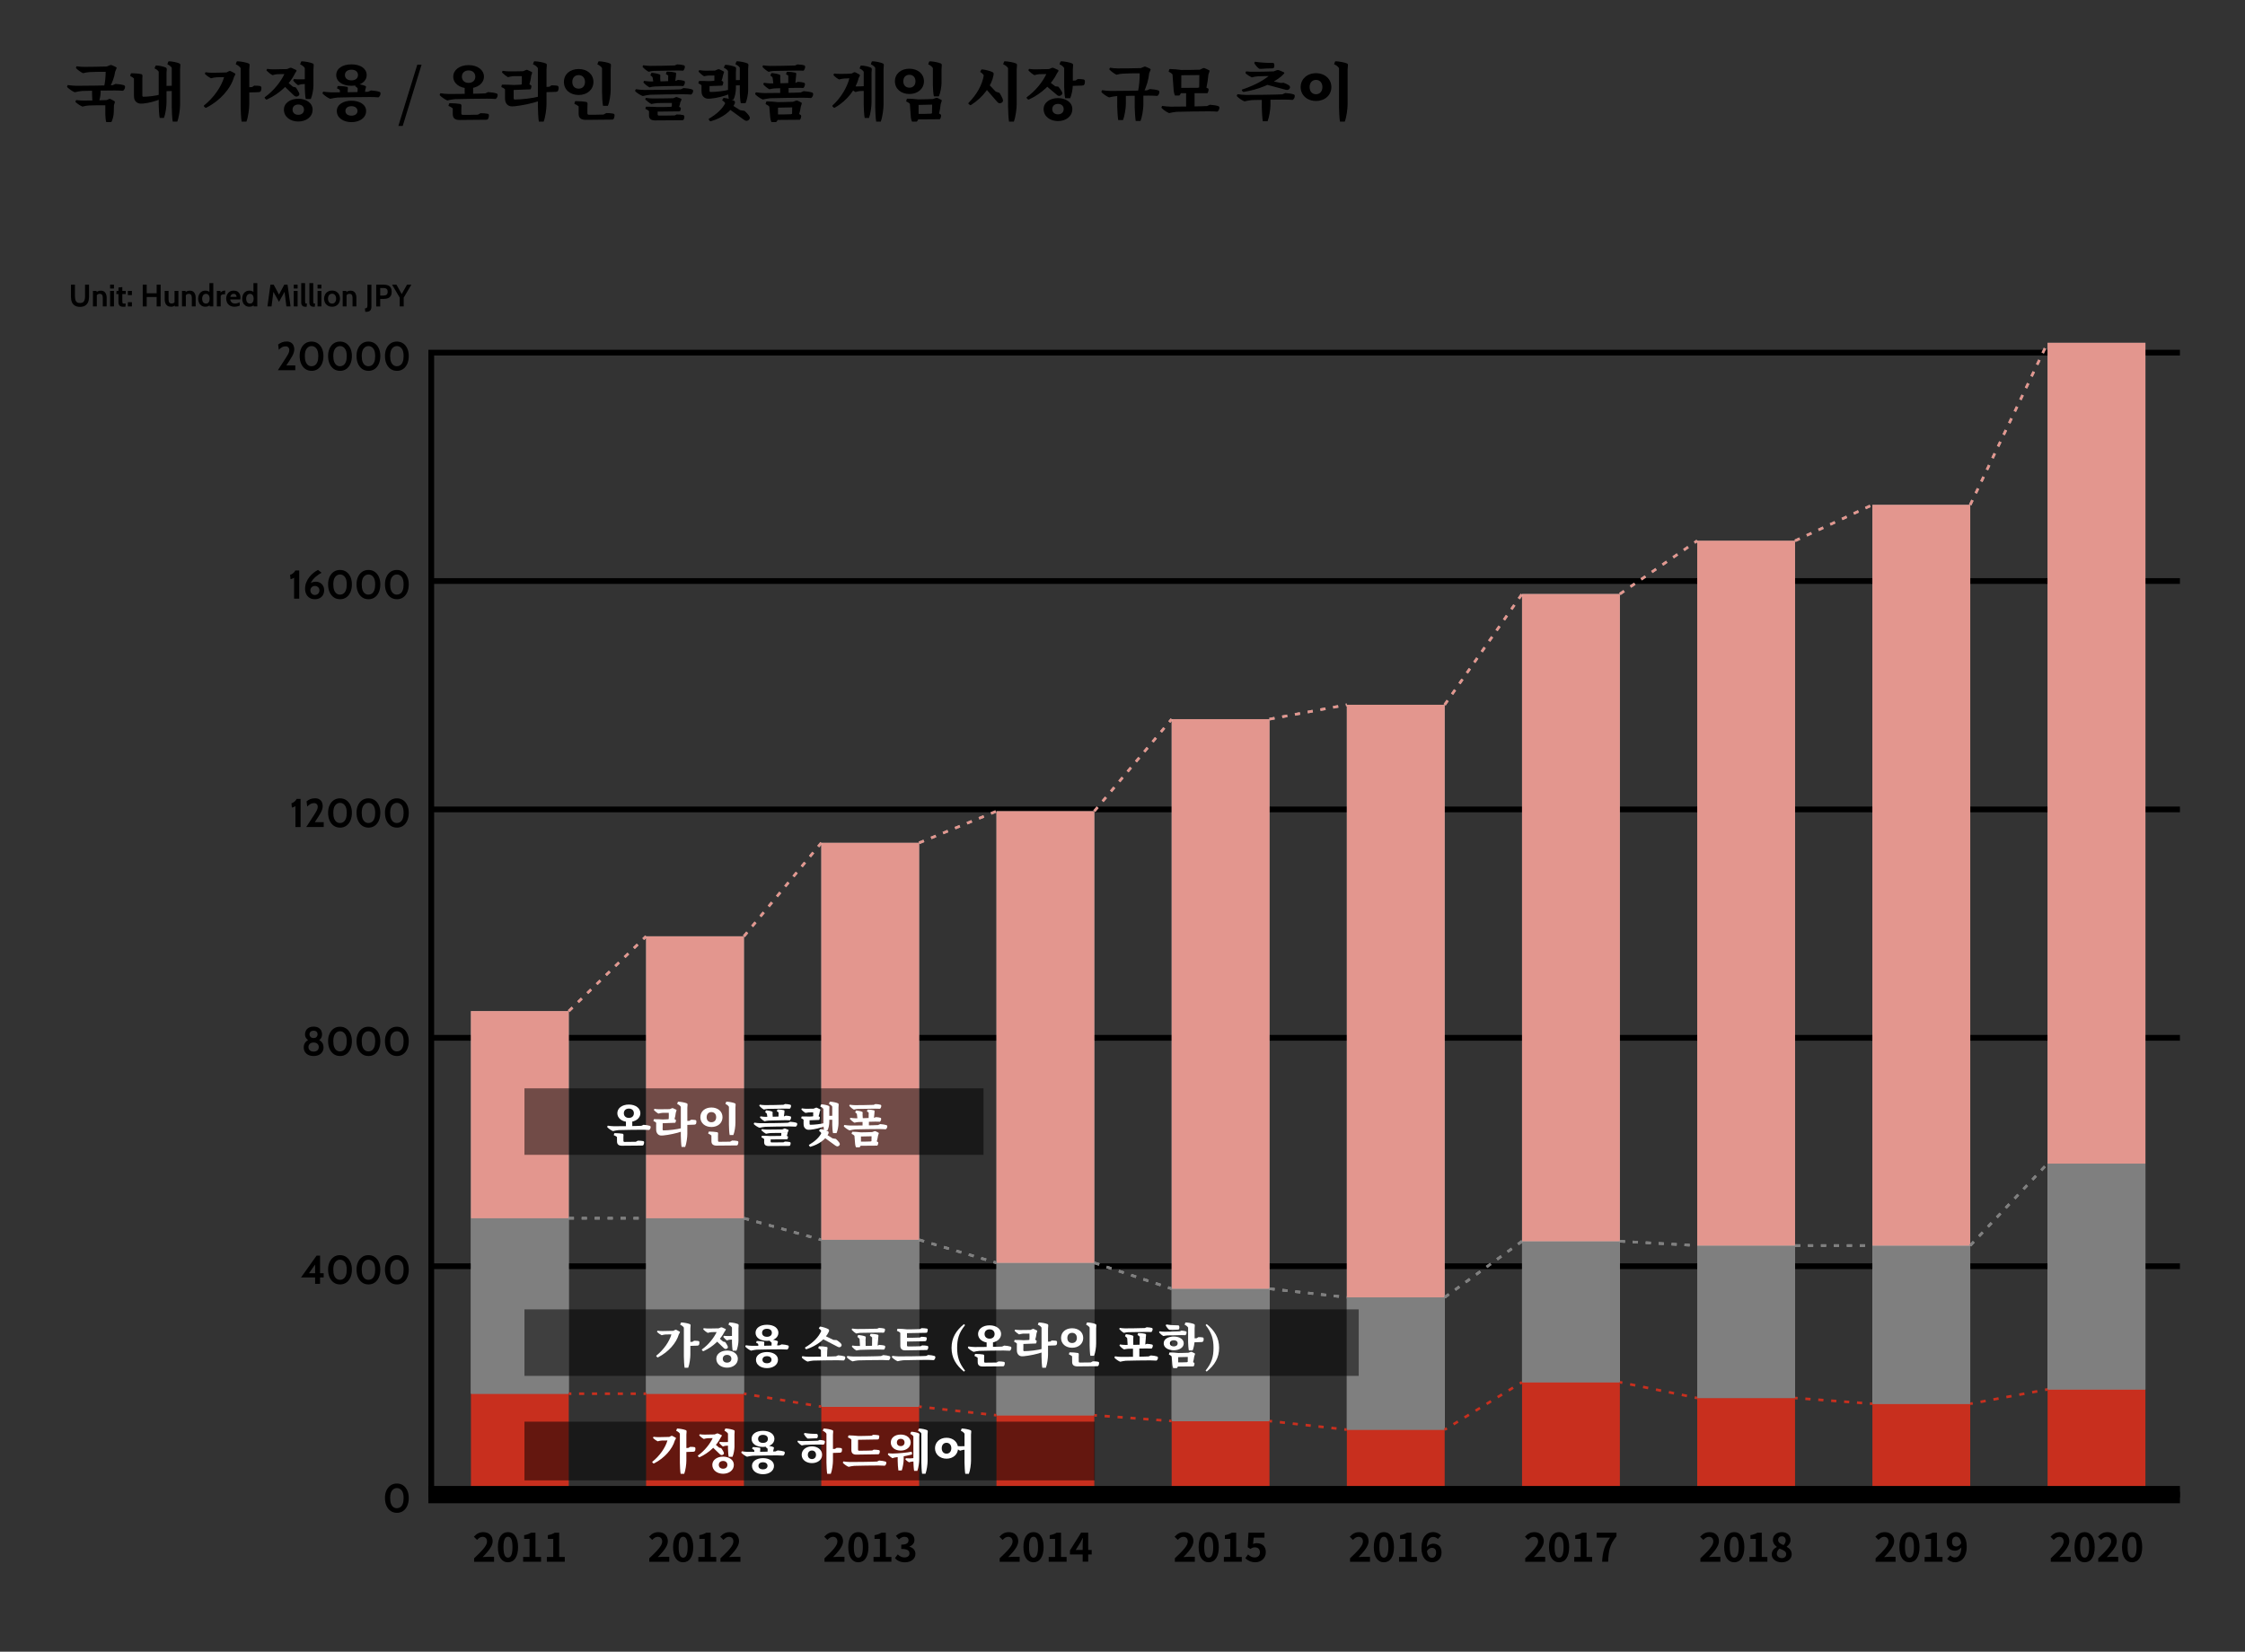 <?xml version="1.0" encoding="UTF-8"?>
<svg id="_作図" data-name=" 作図" xmlns="http://www.w3.org/2000/svg" xmlns:xlink="http://www.w3.org/1999/xlink" viewBox="0 0 867 638">
  <rect x="0" y="0" width="867" height="638" fill="#333333" stroke="none"/>
  <defs>
    <style>
      .cls-1 {
        stroke-width: 6.67px;
      }

      .cls-1, .cls-2, .cls-3, .cls-4, .cls-5, .cls-6, .cls-7, .cls-8, .cls-9, .cls-10, .cls-11, .cls-12, .cls-13 {
        fill: none;
      }

      .cls-1, .cls-2, .cls-3, .cls-4, .cls-5, .cls-6, .cls-8, .cls-9, .cls-10, .cls-11, .cls-12, .cls-13 {
        stroke-miterlimit: 10;
      }

      .cls-1, .cls-5, .cls-10 {
        stroke: #000;
      }

      .cls-14, .cls-15, .cls-7, .cls-16, .cls-17, .cls-18 {
        stroke-width: 0px;
      }

      .cls-14, .cls-18 {
        fill: #000;
      }

      .cls-2 {
        stroke-dasharray: 0 0 0 0 0 0 2.02 3.03;
      }

      .cls-2, .cls-3, .cls-4, .cls-6, .cls-8, .cls-9, .cls-12, .cls-13 {
        stroke: #c82f1e;
      }

      .cls-3, .cls-6, .cls-10, .cls-11 {
        stroke-dasharray: 0 0 0 0 0 0 2 3;
      }

      .cls-4 {
        stroke-dasharray: 0 0 0 0 0 0 1.99 2.99;
      }

      .cls-15, .cls-6, .cls-10, .cls-18 {
        isolation: isolate;
        opacity: .5;
      }

      .cls-15, .cls-16 {
        fill: #c82f1e;
      }

      .cls-5 {
        stroke-width: 2.22px;
      }

      .cls-9 {
        stroke-dasharray: 0 0 0 0 0 0 2.03 3.04;
      }

      .cls-11 {
        stroke: #fff;
      }

      .cls-17 {
        fill: #fff;
      }

      .cls-12 {
        stroke-dasharray: 0 0 0 0 0 0 2.04 3.05;
      }

      .cls-13 {
        stroke-dasharray: 0 0 0 0 0 0 2 3.01;
      }
    </style>
    <clipPath id="clippath">
      <circle class="cls-7" cx="473.74" cy="-609.6" r="44.76"/>
    </clipPath>
    <clipPath id="clippath-1">
      <circle class="cls-7" cx="329.74" cy="-533.6" r="44.76"/>
    </clipPath>
    <clipPath id="clippath-2">
      <circle class="cls-7" cx="343.74" cy="-204.6" r="44.76"/>
    </clipPath>
    <clipPath id="clippath-3">
      <circle class="cls-7" cx="740.74" cy="-359.6" r="44.76"/>
    </clipPath>
  </defs>
  <g>
    <line class="cls-5" x1="166.55" y1="489.1" x2="841.87" y2="489.1"/>
    <line class="cls-5" x1="166.55" y1="400.87" x2="841.87" y2="400.87"/>
    <line class="cls-5" x1="166.55" y1="312.65" x2="841.87" y2="312.65"/>
    <line class="cls-5" x1="166.55" y1="224.43" x2="841.87" y2="224.43"/>
    <polyline class="cls-5" points="841.87 136.21 166.55 136.21 166.55 577.32 841.87 577.32"/>
    <g>
      <path class="cls-14" d="M121.69,495.91v-2.49h-5.43l5.99-8.4h1.35v6.78h1.4v1.62h-1.4v2.49s-1.91,0-1.91,0ZM118.87,492.46l-.37-.65h3.19v-4.64l.51.56-3.33,4.73Z"/>
      <path class="cls-14" d="M131.31,496.13c-.92,0-1.72-.24-2.41-.72s-1.22-1.15-1.61-2.01c-.38-.86-.58-1.87-.58-3.02s.19-2.07.58-2.9c.38-.84.92-1.49,1.61-1.96s1.49-.7,2.41-.7,1.73.24,2.42.71,1.22,1.13,1.6,1.96c.38.84.57,1.8.57,2.9s-.19,2.16-.57,3.02-.92,1.54-1.6,2.01c-.69.48-1.49.72-2.42.72h0ZM131.31,494.34c.49,0,.93-.13,1.33-.4s.7-.7.93-1.28.34-1.34.34-2.28c0-1.29-.25-2.25-.74-2.87-.5-.62-1.11-.94-1.85-.94s-1.35.31-1.85.93-.75,1.58-.75,2.88c0,.93.11,1.68.34,2.27.23.58.54,1.01.93,1.29s.83.41,1.33.41h0Z"/>
      <path class="cls-14" d="M142.29,496.13c-.92,0-1.72-.24-2.41-.72s-1.22-1.15-1.61-2.01c-.38-.86-.58-1.87-.58-3.02s.19-2.07.58-2.9c.38-.84.92-1.49,1.61-1.96s1.49-.7,2.41-.7,1.73.24,2.42.71,1.22,1.13,1.6,1.96c.38.84.57,1.8.57,2.9s-.19,2.16-.57,3.02-.92,1.54-1.6,2.01c-.69.48-1.49.72-2.42.72h0ZM142.29,494.34c.49,0,.93-.13,1.33-.4s.7-.7.93-1.28.34-1.34.34-2.28c0-1.29-.25-2.25-.74-2.87-.5-.62-1.11-.94-1.85-.94s-1.35.31-1.85.93-.75,1.58-.75,2.88c0,.93.11,1.68.34,2.27.23.58.54,1.01.93,1.29s.83.41,1.33.41h0Z"/>
      <path class="cls-14" d="M153.27,496.13c-.92,0-1.72-.24-2.41-.72s-1.22-1.15-1.61-2.01c-.38-.86-.58-1.87-.58-3.02s.19-2.07.58-2.9c.38-.84.92-1.49,1.61-1.96s1.49-.7,2.41-.7,1.73.24,2.42.71,1.22,1.13,1.6,1.96c.38.84.57,1.8.57,2.9s-.19,2.16-.57,3.02-.92,1.54-1.6,2.01c-.69.48-1.49.72-2.42.72h0ZM153.27,494.34c.49,0,.93-.13,1.33-.4s.7-.7.93-1.28.34-1.34.34-2.28c0-1.29-.25-2.25-.74-2.87-.5-.62-1.11-.94-1.85-.94s-1.35.31-1.85.93-.75,1.58-.75,2.88c0,.93.11,1.68.34,2.27.23.58.54,1.01.93,1.29s.83.41,1.33.41h0Z"/>
    </g>
    <path class="cls-14" d="M153.27,584.35c-.92,0-1.72-.24-2.41-.72s-1.22-1.15-1.61-2.01c-.38-.86-.58-1.87-.58-3.02s.19-2.07.58-2.9c.38-.84.92-1.49,1.61-1.96.69-.47,1.49-.7,2.41-.7s1.73.24,2.42.71c.69.47,1.22,1.13,1.6,1.96.38.84.57,1.8.57,2.9s-.19,2.16-.57,3.02c-.38.86-.92,1.54-1.6,2.01-.69.48-1.49.72-2.42.72h0ZM153.27,582.56c.49,0,.93-.13,1.33-.4s.7-.7.93-1.28.34-1.34.34-2.28c0-1.29-.25-2.25-.74-2.87-.5-.62-1.11-.94-1.85-.94s-1.35.31-1.85.93-.75,1.58-.75,2.88c0,.93.11,1.68.34,2.27.23.58.54,1.01.93,1.29.39.28.83.41,1.33.41h0Z"/>
    <g>
      <path class="cls-14" d="M121.12,407.9c-.79,0-1.47-.14-2.04-.42s-1.01-.68-1.32-1.18-.46-1.08-.46-1.74.16-1.23.48-1.72.77-.88,1.34-1.16,1.24-.42,2-.42,1.43.14,2.01.42,1.02.66,1.34,1.16.48,1.07.48,1.72-.16,1.24-.47,1.74-.75.9-1.33,1.18c-.57.28-1.25.42-2.03.42ZM121.12,402.39c-.62,0-1.18-.12-1.68-.37-.5-.24-.9-.58-1.2-1.02-.3-.43-.45-.93-.45-1.5,0-.48.11-.94.34-1.39s.58-.82,1.07-1.11c.49-.29,1.13-.44,1.92-.44s1.42.14,1.9.44c.48.29.83.66,1.04,1.11s.32.92.32,1.39c0,.57-.13,1.06-.4,1.5-.27.43-.65.77-1.13,1.02-.49.24-1.07.37-1.73.37ZM121.12,406.19c.63,0,1.12-.16,1.47-.48s.52-.75.52-1.28c0-.5-.17-.91-.52-1.24s-.84-.49-1.47-.49-1.12.16-1.47.49-.52.74-.52,1.24c0,.53.17.95.52,1.28.35.32.84.48,1.47.48ZM121.12,400.95c.51,0,.89-.14,1.14-.42s.38-.61.38-1c0-.42-.13-.75-.38-1.01s-.63-.39-1.14-.39-.89.13-1.17.39-.42.6-.42,1.01.14.72.42,1,.67.42,1.17.42Z"/>
      <path class="cls-14" d="M131.31,407.9c-.92,0-1.72-.24-2.41-.72s-1.22-1.15-1.61-2.01c-.38-.86-.58-1.87-.58-3.02s.19-2.07.58-2.9c.38-.84.92-1.49,1.61-1.96s1.49-.7,2.41-.7,1.73.24,2.42.71,1.22,1.13,1.6,1.96c.38.84.57,1.8.57,2.9s-.19,2.16-.57,3.02-.92,1.54-1.6,2.01c-.69.48-1.49.72-2.42.72h0ZM131.31,406.11c.49,0,.93-.13,1.33-.4s.7-.7.93-1.28.34-1.34.34-2.28c0-1.29-.25-2.25-.74-2.87-.5-.62-1.11-.94-1.85-.94s-1.35.31-1.85.93-.75,1.58-.75,2.88c0,.93.11,1.68.34,2.27.23.58.54,1.01.93,1.29s.83.41,1.33.41h0Z"/>
      <path class="cls-14" d="M142.29,407.9c-.92,0-1.72-.24-2.41-.72s-1.22-1.15-1.61-2.01c-.38-.86-.58-1.87-.58-3.02s.19-2.07.58-2.9c.38-.84.92-1.49,1.61-1.96s1.49-.7,2.41-.7,1.73.24,2.42.71,1.22,1.13,1.6,1.96c.38.84.57,1.8.57,2.9s-.19,2.16-.57,3.02-.92,1.54-1.6,2.01c-.69.48-1.49.72-2.42.72h0ZM142.29,406.11c.49,0,.93-.13,1.33-.4s.7-.7.93-1.28.34-1.34.34-2.28c0-1.29-.25-2.25-.74-2.87-.5-.62-1.11-.94-1.85-.94s-1.35.31-1.85.93-.75,1.58-.75,2.88c0,.93.11,1.68.34,2.27.23.58.54,1.01.93,1.29s.83.41,1.33.41h0Z"/>
      <path class="cls-14" d="M153.27,407.9c-.92,0-1.72-.24-2.41-.72s-1.22-1.15-1.61-2.01c-.38-.86-.58-1.87-.58-3.02s.19-2.07.58-2.9c.38-.84.92-1.49,1.61-1.96s1.49-.7,2.41-.7,1.73.24,2.42.71,1.22,1.13,1.6,1.96c.38.84.57,1.8.57,2.9s-.19,2.16-.57,3.02-.92,1.54-1.6,2.01c-.69.48-1.49.72-2.42.72h0ZM153.27,406.11c.49,0,.93-.13,1.33-.4s.7-.7.93-1.28.34-1.34.34-2.28c0-1.29-.25-2.25-.74-2.87-.5-.62-1.11-.94-1.85-.94s-1.35.31-1.85.93-.75,1.58-.75,2.88c0,.93.11,1.68.34,2.27.23.58.54,1.01.93,1.29s.83.41,1.33.41h0Z"/>
    </g>
    <g>
      <path class="cls-14" d="M114.09,319.46v-8.07c-.2.13-.42.24-.64.34s-.47.17-.73.22l-.17-1.68c.22-.05.47-.16.75-.33.28-.18.53-.38.76-.63s.4-.49.5-.73h1.52v10.89h-1.99Z"/>
      <path class="cls-14" d="M118.27,319.46l2.86-4.4c.38-.58.68-1.07.91-1.47s.4-.75.5-1.05.16-.6.16-.89c0-.45-.13-.8-.38-1.05s-.6-.38-1.05-.38c-.54,0-1.03.13-1.47.4-.43.27-.82.58-1.16.92l-.25-2.01c.47-.37.96-.66,1.49-.87s1.12-.31,1.79-.31,1.21.13,1.65.4.77.63.98,1.07.33.93.33,1.46c0,.41-.06.82-.17,1.23s-.3.87-.56,1.37c-.26.5-.61,1.08-1.05,1.75l-1.28,1.95h3.45v1.87h-6.75Z"/>
      <path class="cls-14" d="M131.31,319.68c-.92,0-1.72-.24-2.41-.72s-1.22-1.15-1.61-2.01c-.38-.86-.58-1.87-.58-3.02s.19-2.07.58-2.9c.38-.84.92-1.49,1.61-1.96s1.49-.7,2.41-.7,1.73.24,2.42.71,1.22,1.13,1.6,1.96c.38.84.57,1.8.57,2.9s-.19,2.16-.57,3.02-.92,1.54-1.6,2.01c-.69.48-1.49.72-2.42.72h0ZM131.31,317.89c.49,0,.93-.13,1.33-.4s.7-.7.93-1.28.34-1.34.34-2.28c0-1.29-.25-2.25-.74-2.87-.5-.62-1.11-.94-1.85-.94s-1.35.31-1.85.93-.75,1.58-.75,2.88c0,.93.11,1.68.34,2.27.23.58.54,1.01.93,1.29s.83.41,1.33.41h0Z"/>
      <path class="cls-14" d="M142.29,319.68c-.92,0-1.72-.24-2.41-.72s-1.22-1.15-1.61-2.01c-.38-.86-.58-1.87-.58-3.02s.19-2.07.58-2.9c.38-.84.92-1.49,1.61-1.96s1.49-.7,2.41-.7,1.73.24,2.42.71,1.22,1.13,1.6,1.96c.38.84.57,1.8.57,2.9s-.19,2.16-.57,3.02-.92,1.54-1.6,2.01c-.69.48-1.49.72-2.42.72h0ZM142.29,317.89c.49,0,.93-.13,1.33-.4s.7-.7.93-1.28.34-1.34.34-2.28c0-1.29-.25-2.25-.74-2.87-.5-.62-1.11-.94-1.85-.94s-1.35.31-1.85.93-.75,1.58-.75,2.88c0,.93.11,1.68.34,2.27.23.58.54,1.01.93,1.29s.83.41,1.33.41h0Z"/>
      <path class="cls-14" d="M153.27,319.68c-.92,0-1.72-.24-2.41-.72s-1.22-1.15-1.61-2.01c-.38-.86-.58-1.87-.58-3.02s.19-2.07.58-2.9c.38-.84.92-1.49,1.61-1.96s1.49-.7,2.41-.7,1.73.24,2.42.71,1.22,1.13,1.6,1.96c.38.84.57,1.8.57,2.9s-.19,2.16-.57,3.02-.92,1.54-1.6,2.01c-.69.48-1.49.72-2.42.72h0ZM153.27,317.89c.49,0,.93-.13,1.33-.4s.7-.7.93-1.28.34-1.34.34-2.28c0-1.29-.25-2.25-.74-2.87-.5-.62-1.11-.94-1.85-.94s-1.35.31-1.85.93-.75,1.58-.75,2.88c0,.93.11,1.68.34,2.27.23.58.54,1.01.93,1.29s.83.41,1.33.41h0Z"/>
    </g>
    <g>
      <path class="cls-14" d="M113.57,231.24v-8.07c-.2.13-.42.24-.64.34s-.47.17-.73.22l-.17-1.68c.22-.05.47-.16.75-.33.28-.18.53-.38.76-.63s.4-.49.5-.73h1.52v10.89h-1.99Z"/>
      <path class="cls-14" d="M121.58,231.46c-.76,0-1.42-.17-1.98-.51-.56-.34-1-.81-1.31-1.42s-.47-1.32-.47-2.13c0-.88.15-1.69.46-2.45s.71-1.45,1.21-2.08,1.04-1.17,1.62-1.63,1.15-.83,1.7-1.1l1.38,1.09c-.28.13-.61.33-.99.58s-.78.55-1.19.89-.79.73-1.15,1.16c-.36.43-.64.9-.86,1.4-.22.51-.33,1.04-.33,1.61l-.56-.68c.27-.45.64-.81,1.1-1.08s1.05-.41,1.78-.41c.61,0,1.15.14,1.63.42s.86.67,1.14,1.16.42,1.06.42,1.7c0,.69-.15,1.3-.44,1.82s-.7.93-1.24,1.22c-.54.29-1.17.44-1.9.44h-.02ZM121.61,229.81c.5,0,.91-.17,1.25-.51.33-.34.5-.76.5-1.24s-.17-.9-.5-1.23c-.33-.32-.75-.49-1.25-.49s-.92.16-1.25.49-.49.73-.49,1.23.17.9.49,1.24c.33.34.75.51,1.25.51Z"/>
      <path class="cls-14" d="M131.31,231.46c-.92,0-1.72-.24-2.41-.72s-1.22-1.15-1.61-2.01c-.38-.86-.58-1.87-.58-3.02s.19-2.07.58-2.9c.38-.84.92-1.49,1.61-1.96s1.49-.7,2.41-.7,1.73.24,2.42.71,1.22,1.13,1.6,1.96c.38.84.57,1.8.57,2.9s-.19,2.16-.57,3.02-.92,1.54-1.6,2.01c-.69.48-1.49.72-2.42.72h0ZM131.31,229.67c.49,0,.93-.13,1.33-.4s.7-.7.93-1.28.34-1.34.34-2.28c0-1.29-.25-2.25-.74-2.87-.5-.62-1.11-.94-1.85-.94s-1.35.31-1.85.93-.75,1.58-.75,2.88c0,.93.11,1.68.34,2.27.23.58.54,1.01.93,1.29s.83.41,1.33.41h0Z"/>
      <path class="cls-14" d="M142.29,231.46c-.92,0-1.72-.24-2.41-.72s-1.22-1.15-1.61-2.01c-.38-.86-.58-1.87-.58-3.02s.19-2.07.58-2.9c.38-.84.92-1.49,1.61-1.96s1.49-.7,2.41-.7,1.73.24,2.42.71,1.22,1.13,1.6,1.96c.38.84.57,1.8.57,2.9s-.19,2.16-.57,3.02-.92,1.54-1.6,2.01c-.69.48-1.49.72-2.42.72h0ZM142.29,229.67c.49,0,.93-.13,1.33-.4s.7-.7.93-1.28.34-1.34.34-2.28c0-1.29-.25-2.25-.74-2.87-.5-.62-1.11-.94-1.85-.94s-1.35.31-1.85.93-.75,1.58-.75,2.88c0,.93.11,1.68.34,2.27.23.58.54,1.01.93,1.29s.83.41,1.33.41h0Z"/>
      <path class="cls-14" d="M153.27,231.46c-.92,0-1.72-.24-2.41-.72s-1.22-1.15-1.61-2.01c-.38-.86-.58-1.87-.58-3.02s.19-2.07.58-2.9c.38-.84.92-1.49,1.61-1.96s1.49-.7,2.41-.7,1.73.24,2.42.71,1.22,1.13,1.6,1.96c.38.84.57,1.8.57,2.9s-.19,2.16-.57,3.02-.92,1.54-1.6,2.01c-.69.48-1.49.72-2.42.72h0ZM153.27,229.67c.49,0,.93-.13,1.33-.4s.7-.7.93-1.28.34-1.34.34-2.28c0-1.29-.25-2.25-.74-2.87-.5-.62-1.11-.94-1.85-.94s-1.35.31-1.85.93-.75,1.58-.75,2.88c0,.93.11,1.68.34,2.27.23.58.54,1.01.93,1.29s.83.41,1.33.41h0Z"/>
    </g>
    <g>
      <path class="cls-14" d="M107.29,143.02l2.86-4.4c.38-.58.68-1.07.91-1.47s.4-.75.5-1.05.16-.6.16-.89c0-.45-.13-.8-.38-1.05s-.6-.38-1.05-.38c-.54,0-1.03.13-1.47.4-.43.27-.82.58-1.16.92l-.25-2.01c.47-.37.96-.66,1.49-.87.53-.21,1.12-.31,1.79-.31s1.21.13,1.65.4c.44.27.77.63.98,1.07s.33.93.33,1.46c0,.41-.06.82-.17,1.23-.11.41-.3.87-.56,1.37-.26.5-.61,1.08-1.05,1.75l-1.28,1.95h3.45v1.87h-6.75Z"/>
      <path class="cls-14" d="M120.32,143.24c-.92,0-1.72-.24-2.41-.72s-1.22-1.15-1.61-2.01c-.38-.86-.58-1.87-.58-3.02s.19-2.07.58-2.9c.38-.84.92-1.49,1.61-1.96s1.49-.7,2.41-.7,1.73.24,2.42.71c.69.47,1.22,1.13,1.6,1.96.38.84.57,1.8.57,2.9s-.19,2.16-.57,3.02-.92,1.54-1.6,2.01c-.69.48-1.49.72-2.42.72h0ZM120.32,141.45c.49,0,.93-.13,1.33-.4s.7-.7.93-1.28.34-1.34.34-2.28c0-1.29-.25-2.25-.74-2.87-.5-.62-1.11-.94-1.85-.94s-1.35.31-1.85.93-.75,1.58-.75,2.88c0,.93.11,1.68.34,2.27.23.58.54,1.01.93,1.29s.83.41,1.33.41h-.01Z"/>
      <path class="cls-14" d="M131.31,143.24c-.92,0-1.72-.24-2.41-.72s-1.22-1.15-1.61-2.01c-.38-.86-.58-1.87-.58-3.02s.19-2.07.58-2.9c.38-.84.92-1.49,1.61-1.96s1.49-.7,2.41-.7,1.73.24,2.42.71,1.22,1.13,1.6,1.96c.38.84.57,1.8.57,2.9s-.19,2.16-.57,3.02-.92,1.54-1.6,2.01c-.69.48-1.49.72-2.42.72h0ZM131.31,141.45c.49,0,.93-.13,1.33-.4s.7-.7.93-1.28.34-1.34.34-2.28c0-1.29-.25-2.25-.74-2.87-.5-.62-1.11-.94-1.85-.94s-1.35.31-1.85.93-.75,1.58-.75,2.88c0,.93.11,1.68.34,2.27.23.58.54,1.01.93,1.29s.83.41,1.33.41h0Z"/>
      <path class="cls-14" d="M142.29,143.24c-.92,0-1.72-.24-2.41-.72s-1.22-1.15-1.61-2.01c-.38-.86-.58-1.87-.58-3.02s.19-2.07.58-2.9c.38-.84.92-1.49,1.61-1.96s1.49-.7,2.41-.7,1.73.24,2.42.71,1.22,1.13,1.6,1.96c.38.84.57,1.8.57,2.9s-.19,2.16-.57,3.02-.92,1.54-1.6,2.01c-.69.48-1.49.72-2.42.72h0ZM142.29,141.45c.49,0,.93-.13,1.33-.4s.7-.7.93-1.28.34-1.34.34-2.28c0-1.29-.25-2.25-.74-2.87-.5-.62-1.11-.94-1.85-.94s-1.35.31-1.85.93-.75,1.58-.75,2.88c0,.93.11,1.68.34,2.27.23.58.54,1.01.93,1.29s.83.41,1.33.41h0Z"/>
      <path class="cls-14" d="M153.27,143.24c-.92,0-1.72-.24-2.41-.72s-1.22-1.15-1.61-2.01c-.38-.86-.58-1.87-.58-3.02s.19-2.07.58-2.9c.38-.84.92-1.49,1.61-1.96s1.49-.7,2.41-.7,1.73.24,2.42.71,1.22,1.13,1.6,1.96c.38.84.57,1.8.57,2.9s-.19,2.16-.57,3.02-.92,1.54-1.6,2.01c-.69.48-1.49.72-2.42.72h0ZM153.27,141.45c.49,0,.93-.13,1.33-.4s.7-.7.93-1.28.34-1.34.34-2.28c0-1.29-.25-2.25-.74-2.87-.5-.62-1.11-.94-1.85-.94s-1.35.31-1.85.93-.75,1.58-.75,2.88c0,.93.11,1.68.34,2.27.23.58.54,1.01.93,1.29s.83.41,1.33.41h0Z"/>
    </g>
    <g>
      <path class="cls-14" d="M30.89,118.53c-.79,0-1.44-.16-1.95-.47s-.9-.75-1.15-1.31-.38-1.23-.38-1.99v-4.8h1.54v4.4c0,.4.03.76.08,1.09.05.33.15.61.28.85.14.24.33.42.59.55.26.13.59.19.99.19s.73-.06.99-.19c.26-.13.45-.31.59-.55.14-.24.23-.52.29-.85s.08-.69.08-1.09v-4.4h1.54v4.8c0,.76-.13,1.42-.38,1.99-.25.56-.63,1-1.15,1.31-.51.31-1.17.47-1.95.47h-.01Z"/>
      <path class="cls-14" d="M35.9,118.36v-6h1.39l.06,1.12-.35-.46c.23-.19.5-.37.82-.52.32-.16.68-.23,1.1-.23.77,0,1.34.25,1.71.76s.56,1.17.56,1.98v3.35h-1.49v-3.23c0-.56-.09-.97-.28-1.24s-.49-.4-.91-.4c-.34,0-.62.08-.83.25-.22.17-.41.39-.57.66l.28-.73v4.69s-1.49,0-1.49,0Z"/>
      <path class="cls-14" d="M42.52,111.45v-1.49h1.49v1.49h-1.49ZM42.52,118.36v-6h1.49v6h-1.49Z"/>
      <path class="cls-14" d="M47.36,118.48c-.38,0-.68-.08-.92-.23-.24-.15-.41-.35-.52-.59s-.17-.49-.17-.75v-3.32h-.85l.13-1.22h.72v-1.32l1.49-.16v1.48h1.32v1.22h-1.32v2.71c0,.3.02.52.05.66.04.13.12.22.25.25s.33.05.61.05h.41l-.13,1.22s-1.07,0-1.07,0Z"/>
      <path class="cls-14" d="M49.38,113.99v-1.63h1.56v1.63h-1.56ZM49.38,118.36v-1.63h1.56v1.63h-1.56Z"/>
      <path class="cls-14" d="M55.12,118.36v-8.4h1.54v3.32h3.84v-3.32h1.54v8.4h-1.54v-3.64h-3.84v3.64h-1.54Z"/>
      <path class="cls-14" d="M66.14,118.48c-.62,0-1.12-.12-1.49-.37-.37-.25-.64-.59-.8-1.02s-.25-.93-.25-1.5v-3.23h1.49v3.23c0,.56.09.97.28,1.24s.49.41.91.41c.34,0,.62-.08.84-.24.22-.16.41-.38.55-.67l-.26.76v-4.72h1.49v6h-1.39l-.07-1.04.32.42c-.14.18-.37.35-.68.51s-.62.23-.93.23h-.01Z"/>
      <path class="cls-14" d="M70.28,118.36v-6h1.39l.06,1.12-.35-.46c.23-.19.5-.37.82-.52.32-.16.68-.23,1.1-.23.77,0,1.34.25,1.71.76s.56,1.17.56,1.98v3.35h-1.49v-3.23c0-.56-.09-.97-.28-1.24s-.49-.4-.91-.4c-.34,0-.62.08-.83.25-.22.17-.41.39-.57.66l.28-.73v4.69s-1.49,0-1.49,0Z"/>
      <path class="cls-14" d="M79.32,118.48c-.61,0-1.12-.14-1.53-.43s-.73-.66-.94-1.13c-.21-.47-.32-.99-.32-1.55s.11-1.08.32-1.55.52-.85.94-1.13.92-.43,1.53-.43c.44,0,.81.07,1.12.22.3.15.57.33.8.56l-.36.31v-4h1.49v9h-1.4l-.07-1.02.43.31c-.28.26-.57.46-.87.61s-.68.22-1.13.22h-.01ZM79.54,117.26c.33,0,.6-.08.8-.24s.36-.38.46-.66c.1-.28.15-.61.15-.98s-.05-.7-.15-.98c-.1-.28-.25-.5-.46-.66s-.48-.24-.8-.24-.58.08-.8.24-.39.38-.5.66-.17.61-.17.98.06.7.17.98.28.5.5.66.49.24.8.24Z"/>
      <path class="cls-14" d="M83.75,118.36v-6h1.39l.04.64c.15-.17.37-.34.64-.5.28-.17.58-.25.91-.25.1,0,.18,0,.26.02l-.11,1.46c-.09-.02-.17-.04-.26-.05-.09,0-.17-.01-.26-.01-.25,0-.48.06-.69.17-.21.12-.35.26-.44.43v4.09h-1.49.01Z"/>
      <path class="cls-14" d="M90.6,118.48c-.72,0-1.33-.15-1.81-.44-.48-.29-.84-.67-1.08-1.15-.24-.48-.36-1-.36-1.57s.11-1.05.34-1.52c.23-.46.56-.84.99-1.12s.97-.42,1.6-.42c.58,0,1.06.12,1.44.35.38.24.67.55.86.95.19.39.29.83.29,1.3,0,.13,0,.27-.02.4s-.04.27-.07.42h-3.88c.06.37.17.67.35.9s.4.4.65.51c.26.11.54.16.83.16.35,0,.67-.05.97-.14s.58-.21.83-.36l.07,1.26c-.23.12-.51.23-.85.32s-.72.14-1.15.14h0ZM88.93,114.68h2.42c0-.18-.03-.36-.1-.54s-.18-.33-.34-.46c-.16-.12-.37-.19-.64-.19-.38,0-.69.11-.91.34-.22.22-.37.51-.44.85h.01Z"/>
      <path class="cls-14" d="M96.32,118.48c-.61,0-1.12-.14-1.53-.43s-.73-.66-.94-1.13c-.21-.47-.32-.99-.32-1.55s.11-1.08.32-1.55.52-.85.94-1.13.92-.43,1.53-.43c.44,0,.81.07,1.12.22.3.15.57.33.8.56l-.36.31v-4h1.49v9h-1.4l-.07-1.02.43.31c-.28.26-.57.46-.87.61s-.68.22-1.13.22h-.01ZM96.54,117.26c.33,0,.6-.08.8-.24s.36-.38.46-.66c.1-.28.15-.61.15-.98s-.05-.7-.15-.98c-.1-.28-.25-.5-.46-.66s-.48-.24-.8-.24-.58.08-.8.24-.39.38-.5.66-.17.61-.17.98.06.7.17.98.28.5.5.66.49.24.8.24Z"/>
      <path class="cls-14" d="M103.28,118.36l1.16-8.4h1.26l2.05,3.83,2.04-3.83h1.26l1.16,8.4h-1.6l-.8-6.31.42.08-2.48,4.46-2.5-4.45.42-.08-.8,6.3h-1.6,0Z"/>
      <path class="cls-14" d="M113.44,111.45v-1.49h1.49v1.49h-1.49ZM113.44,118.36v-6h1.49v6h-1.49Z"/>
      <path class="cls-14" d="M117.86,118.48c-.36,0-.65-.07-.87-.21-.23-.14-.39-.33-.5-.57s-.16-.5-.16-.79v-7.55h1.49v6.94c0,.32.02.55.06.68s.11.21.21.24.25.04.45.04l-.13,1.22h-.55Z"/>
      <path class="cls-14" d="M121.01,118.48c-.36,0-.65-.07-.87-.21-.23-.14-.39-.33-.5-.57s-.16-.5-.16-.79v-7.55h1.49v6.94c0,.32.02.55.06.68s.11.21.21.24.25.04.45.04l-.13,1.22h-.55Z"/>
      <path class="cls-14" d="M122.63,111.45v-1.49h1.49v1.49h-1.49ZM122.63,118.36v-6h1.49v6h-1.49Z"/>
      <path class="cls-14" d="M128.24,118.48c-.65,0-1.21-.14-1.67-.43s-.81-.66-1.05-1.13c-.24-.47-.36-.99-.36-1.55s.12-1.08.36-1.56c.24-.48.59-.86,1.05-1.14.46-.29,1.02-.43,1.67-.43s1.21.14,1.67.43c.46.29.81.67,1.05,1.14.24.48.36,1,.36,1.56s-.12,1.08-.36,1.55-.59.85-1.05,1.13-1.02.43-1.67.43ZM128.24,117.26c.5,0,.88-.18,1.16-.53.27-.35.41-.8.41-1.36s-.14-1.02-.41-1.38c-.27-.35-.66-.53-1.16-.53s-.88.18-1.15.53c-.27.35-.41.81-.41,1.38s.14,1.01.41,1.36c.27.35.66.53,1.15.53Z"/>
      <path class="cls-14" d="M132.35,118.36v-6h1.39l.06,1.12-.35-.46c.23-.19.5-.37.82-.52.32-.16.68-.23,1.1-.23.77,0,1.34.25,1.71.76s.56,1.17.56,1.98v3.35h-1.49v-3.23c0-.56-.09-.97-.28-1.24s-.49-.4-.91-.4c-.34,0-.62.08-.83.25-.22.17-.41.39-.57.66l.28-.73v4.69h-1.49,0Z"/>
      <path class="cls-14" d="M141.06,120.43l-.13-1.32c.34,0,.59-.07.74-.22.15-.15.23-.42.23-.81v-8.11h1.54v8.45c0,.73-.17,1.25-.52,1.56s-.82.46-1.42.46h-.44Z"/>
      <path class="cls-14" d="M145.29,118.36v-8.4h2.99c.64,0,1.19.1,1.63.29s.78.49,1.01.89.35.91.35,1.54-.11,1.15-.34,1.56c-.23.41-.56.71-1,.91-.44.2-.98.3-1.61.3h-1.49v2.92h-1.54ZM146.83,114.16h1.31c.52,0,.92-.12,1.18-.35.26-.24.39-.61.39-1.11s-.13-.87-.4-1.1c-.27-.23-.67-.35-1.21-.35h-1.27v2.92h0Z"/>
      <path class="cls-14" d="M154.37,118.36v-3.4l-2.95-5h1.68l2.4,4.26h-.72l2.4-4.26h1.68l-2.95,5v3.4h-1.54,0Z"/>
    </g>
    <g>
      <path class="cls-14" d="M183.1,601.92c3-2.86,4.98-4.82,4.98-6.48,0-1.13-.62-1.82-1.73-1.82-.84,0-1.52.56-2.11,1.2l-1.24-1.24c1.06-1.14,2.08-1.76,3.65-1.76,2.18,0,3.62,1.38,3.62,3.5,0,1.96-1.8,3.98-3.86,6.13.58-.06,1.34-.12,1.88-.12h2.52v1.93h-7.71v-1.34Z"/>
      <path class="cls-14" d="M192.28,597.58c0-3.79,1.54-5.77,3.9-5.77s3.89,1.99,3.89,5.77-1.52,5.88-3.89,5.88-3.9-2.07-3.9-5.88ZM197.91,597.58c0-3.11-.73-3.98-1.73-3.98s-1.74.87-1.74,3.98.75,4.09,1.74,4.09,1.73-.96,1.73-4.09Z"/>
      <path class="cls-14" d="M202.03,601.39h2.47v-6.98h-2.08v-1.42c1.15-.22,1.94-.51,2.67-.96h1.7v9.36h2.16v1.85h-6.92v-1.85Z"/>
      <path class="cls-14" d="M211.19,601.39h2.47v-6.98h-2.08v-1.42c1.15-.22,1.94-.51,2.67-.96h1.7v9.36h2.16v1.85h-6.92v-1.85Z"/>
    </g>
    <g>
      <path class="cls-14" d="M250.75,601.92c3-2.86,4.98-4.82,4.98-6.48,0-1.13-.62-1.82-1.73-1.82-.84,0-1.52.56-2.11,1.2l-1.24-1.24c1.06-1.14,2.08-1.76,3.65-1.76,2.18,0,3.62,1.38,3.62,3.5,0,1.96-1.8,3.98-3.86,6.13.58-.06,1.34-.12,1.88-.12h2.52v1.93h-7.71v-1.34Z"/>
      <path class="cls-14" d="M259.93,597.58c0-3.79,1.54-5.77,3.9-5.77s3.89,1.99,3.89,5.77-1.52,5.88-3.89,5.88-3.9-2.07-3.9-5.88ZM265.56,597.58c0-3.11-.73-3.98-1.73-3.98s-1.74.87-1.74,3.98.75,4.09,1.74,4.09,1.73-.96,1.73-4.09Z"/>
      <path class="cls-14" d="M269.69,601.39h2.47v-6.98h-2.08v-1.42c1.15-.22,1.94-.51,2.67-.96h1.7v9.36h2.16v1.85h-6.92v-1.85h0Z"/>
      <path class="cls-14" d="M278.24,601.92c3-2.86,4.98-4.82,4.98-6.48,0-1.13-.62-1.82-1.73-1.82-.84,0-1.52.56-2.11,1.2l-1.24-1.24c1.06-1.14,2.08-1.76,3.65-1.76,2.18,0,3.62,1.38,3.62,3.5,0,1.96-1.8,3.98-3.86,6.13.58-.06,1.34-.12,1.88-.12h2.52v1.93h-7.71v-1.34Z"/>
    </g>
    <g>
      <path class="cls-14" d="M318.41,601.92c3-2.86,4.98-4.82,4.98-6.48,0-1.13-.62-1.82-1.73-1.82-.84,0-1.52.56-2.11,1.2l-1.24-1.24c1.06-1.14,2.08-1.76,3.65-1.76,2.18,0,3.62,1.38,3.62,3.5,0,1.96-1.8,3.98-3.86,6.13.58-.06,1.34-.12,1.88-.12h2.52v1.93h-7.71v-1.34Z"/>
      <path class="cls-14" d="M327.59,597.58c0-3.79,1.54-5.77,3.9-5.77s3.89,1.99,3.89,5.77-1.52,5.88-3.89,5.88-3.9-2.07-3.9-5.88ZM333.22,597.58c0-3.11-.73-3.98-1.73-3.98s-1.74.87-1.74,3.98.75,4.09,1.74,4.09,1.73-.96,1.73-4.09Z"/>
      <path class="cls-14" d="M337.34,601.39h2.47v-6.98h-2.08v-1.42c1.15-.22,1.94-.51,2.67-.96h1.7v9.36h2.16v1.85h-6.92v-1.85h0Z"/>
      <path class="cls-14" d="M345.63,601.85l1.07-1.45c.68.67,1.52,1.18,2.57,1.18,1.17,0,1.96-.56,1.96-1.52,0-1.09-.67-1.76-3.17-1.76v-1.65c2.11,0,2.8-.7,2.8-1.66,0-.87-.56-1.38-1.54-1.38-.82,0-1.49.39-2.18,1.03l-1.17-1.4c1-.87,2.1-1.43,3.45-1.43,2.22,0,3.73,1.09,3.73,3.02,0,1.21-.71,2.05-1.91,2.54v.08c1.29.34,2.29,1.29,2.29,2.77,0,2.05-1.85,3.25-4.04,3.25-1.82,0-3.05-.68-3.86-1.6v-.02Z"/>
    </g>
    <g>
      <path class="cls-14" d="M386.07,601.92c3-2.86,4.98-4.82,4.98-6.48,0-1.13-.62-1.82-1.73-1.82-.84,0-1.52.56-2.11,1.2l-1.24-1.24c1.06-1.14,2.08-1.76,3.65-1.76,2.18,0,3.62,1.38,3.62,3.5,0,1.96-1.8,3.98-3.86,6.13.58-.06,1.34-.12,1.88-.12h2.52v1.93h-7.71v-1.34Z"/>
      <path class="cls-14" d="M395.24,597.58c0-3.79,1.54-5.77,3.9-5.77s3.89,1.99,3.89,5.77-1.52,5.88-3.89,5.88-3.9-2.07-3.9-5.88ZM400.87,597.58c0-3.11-.73-3.98-1.73-3.98s-1.74.87-1.74,3.98.75,4.09,1.74,4.09,1.73-.96,1.73-4.09Z"/>
      <path class="cls-14" d="M405,601.39h2.47v-6.98h-2.08v-1.42c1.15-.22,1.94-.51,2.67-.96h1.7v9.36h2.16v1.85h-6.92v-1.85h0Z"/>
      <path class="cls-14" d="M418.12,600.45h-4.91v-1.57l4.29-6.86h2.75v6.67h1.35v1.76h-1.35v2.78h-2.13v-2.78ZM418.12,598.69v-2.24c0-.67.05-1.73.08-2.39h-.06c-.28.61-.59,1.18-.92,1.8l-1.79,2.83h2.69Z"/>
    </g>
    <g>
      <path class="cls-14" d="M453.72,601.92c3-2.86,4.98-4.82,4.98-6.48,0-1.13-.62-1.82-1.73-1.82-.84,0-1.52.56-2.11,1.2l-1.24-1.24c1.06-1.14,2.08-1.76,3.65-1.76,2.18,0,3.62,1.38,3.62,3.5,0,1.96-1.8,3.98-3.86,6.13.58-.06,1.34-.12,1.88-.12h2.52v1.93h-7.71v-1.34Z"/>
      <path class="cls-14" d="M462.9,597.58c0-3.79,1.54-5.77,3.9-5.77s3.89,1.99,3.89,5.77-1.52,5.88-3.89,5.88-3.9-2.07-3.9-5.88ZM468.53,597.58c0-3.11-.73-3.98-1.73-3.98s-1.74.87-1.74,3.98.75,4.09,1.74,4.09,1.73-.96,1.73-4.09Z"/>
      <path class="cls-14" d="M472.65,601.39h2.47v-6.98h-2.08v-1.42c1.15-.22,1.94-.51,2.67-.96h1.7v9.36h2.16v1.85h-6.92v-1.85h0Z"/>
      <path class="cls-14" d="M480.94,601.88l1.06-1.46c.65.64,1.46,1.17,2.53,1.17,1.2,0,2.04-.7,2.04-1.96s-.78-1.94-1.94-1.94c-.68,0-1.06.17-1.73.61l-1.04-.67.31-5.6h6.16v1.91h-4.18l-.22,2.44c.47-.2.86-.31,1.38-.31,1.93,0,3.54,1.09,3.54,3.48s-1.9,3.9-4.03,3.9c-1.82,0-3.03-.72-3.89-1.57h.01Z"/>
    </g>
    <g>
      <path class="cls-14" d="M521.37,601.92c3-2.86,4.98-4.82,4.98-6.48,0-1.13-.62-1.82-1.73-1.82-.84,0-1.52.56-2.11,1.2l-1.24-1.24c1.06-1.14,2.08-1.76,3.65-1.76,2.18,0,3.62,1.38,3.62,3.5,0,1.96-1.8,3.98-3.86,6.13.58-.06,1.34-.12,1.88-.12h2.52v1.93h-7.71v-1.34Z"/>
      <path class="cls-14" d="M530.55,597.58c0-3.79,1.54-5.77,3.9-5.77s3.89,1.99,3.89,5.77-1.52,5.88-3.89,5.88-3.9-2.07-3.9-5.88ZM536.18,597.58c0-3.11-.73-3.98-1.73-3.98s-1.74.87-1.74,3.98.75,4.09,1.74,4.09,1.73-.96,1.73-4.09Z"/>
      <path class="cls-14" d="M540.3,601.39h2.47v-6.98h-2.08v-1.42c1.15-.22,1.94-.51,2.67-.96h1.7v9.36h2.16v1.85h-6.92v-1.85h0Z"/>
      <path class="cls-14" d="M548.95,597.93c0-4.28,2.13-6.13,4.46-6.13,1.4,0,2.43.59,3.11,1.31l-1.21,1.37c-.4-.45-1.1-.82-1.77-.82-1.32,0-2.41.98-2.5,3.87.64-.79,1.62-1.26,2.36-1.26,1.93,0,3.31,1.1,3.31,3.45s-1.65,3.73-3.62,3.73c-2.18,0-4.14-1.68-4.14-5.52h0ZM551.1,599.11c.22,1.9,1,2.61,1.94,2.61.87,0,1.57-.67,1.57-2.01,0-1.26-.65-1.83-1.65-1.83-.59,0-1.29.33-1.87,1.23h.01Z"/>
    </g>
    <g>
      <path class="cls-14" d="M589.03,601.92c3-2.86,4.98-4.82,4.98-6.48,0-1.13-.62-1.82-1.73-1.82-.84,0-1.52.56-2.11,1.2l-1.24-1.24c1.06-1.14,2.08-1.76,3.65-1.76,2.18,0,3.62,1.38,3.62,3.5,0,1.96-1.8,3.98-3.86,6.13.58-.06,1.34-.12,1.88-.12h2.52v1.93h-7.71v-1.34Z"/>
      <path class="cls-14" d="M598.21,597.58c0-3.79,1.54-5.77,3.9-5.77s3.89,1.99,3.89,5.77-1.52,5.88-3.89,5.88-3.9-2.07-3.9-5.88ZM603.84,597.58c0-3.11-.73-3.98-1.73-3.98s-1.74.87-1.74,3.98.75,4.09,1.74,4.09,1.73-.96,1.73-4.09Z"/>
      <path class="cls-14" d="M607.96,601.39h2.47v-6.98h-2.08v-1.42c1.15-.22,1.94-.51,2.67-.96h1.7v9.36h2.16v1.85h-6.92v-1.85h0Z"/>
      <path class="cls-14" d="M621.8,593.94h-5.18v-1.91h7.65v1.4c-2.61,3.19-3.03,5.44-3.22,9.81h-2.32c.2-3.87.92-6.31,3.06-9.3h0Z"/>
    </g>
    <g>
      <path class="cls-14" d="M656.68,601.92c3-2.86,4.98-4.82,4.98-6.48,0-1.13-.62-1.82-1.73-1.82-.84,0-1.52.56-2.11,1.2l-1.24-1.24c1.06-1.14,2.08-1.76,3.65-1.76,2.18,0,3.62,1.38,3.62,3.5,0,1.96-1.8,3.98-3.86,6.13.58-.06,1.34-.12,1.88-.12h2.52v1.93h-7.71v-1.34Z"/>
      <path class="cls-14" d="M665.86,597.58c0-3.79,1.54-5.77,3.9-5.77s3.89,1.99,3.89,5.77-1.52,5.88-3.89,5.88-3.9-2.07-3.9-5.88ZM671.49,597.58c0-3.11-.73-3.98-1.73-3.98s-1.74.87-1.74,3.98.75,4.09,1.74,4.09,1.73-.96,1.73-4.09Z"/>
      <path class="cls-14" d="M675.62,601.39h2.47v-6.98h-2.08v-1.42c1.15-.22,1.94-.51,2.67-.96h1.7v9.36h2.16v1.85h-6.92v-1.85h0Z"/>
      <path class="cls-14" d="M684.23,600.38c0-1.38.92-2.27,1.97-2.83v-.06c-.87-.64-1.52-1.46-1.52-2.64,0-1.85,1.48-3.03,3.47-3.03s3.34,1.21,3.34,3.05c0,1.1-.75,2.01-1.48,2.52v.08c1.04.59,1.93,1.42,1.93,2.92,0,1.74-1.54,3.08-3.87,3.08-2.19,0-3.84-1.28-3.84-3.08h0ZM689.81,600.3c0-1.12-1.07-1.52-2.55-2.13-.61.48-1.06,1.17-1.06,1.96,0,1.04.86,1.71,1.93,1.71.98,0,1.68-.54,1.68-1.54h0ZM689.62,595.01c0-.93-.56-1.59-1.52-1.59-.78,0-1.4.5-1.4,1.42,0,1.03.9,1.51,2.1,1.97.53-.56.82-1.17.82-1.8h0Z"/>
    </g>
    <g>
      <path class="cls-14" d="M724.34,601.92c3-2.86,4.98-4.82,4.98-6.48,0-1.13-.62-1.82-1.73-1.82-.84,0-1.52.56-2.11,1.2l-1.24-1.24c1.06-1.14,2.08-1.76,3.65-1.76,2.18,0,3.62,1.38,3.62,3.5,0,1.96-1.8,3.98-3.86,6.13.58-.06,1.34-.12,1.88-.12h2.52v1.93h-7.71v-1.34Z"/>
      <path class="cls-14" d="M733.52,597.58c0-3.79,1.54-5.77,3.9-5.77s3.89,1.99,3.89,5.77-1.52,5.88-3.89,5.88-3.9-2.07-3.9-5.88ZM739.15,597.58c0-3.11-.73-3.98-1.73-3.98s-1.74.87-1.74,3.98.75,4.09,1.74,4.09,1.73-.96,1.73-4.09Z"/>
      <path class="cls-14" d="M743.27,601.39h2.47v-6.98h-2.08v-1.42c1.15-.22,1.94-.51,2.67-.96h1.7v9.36h2.16v1.85h-6.92v-1.85h0Z"/>
      <path class="cls-14" d="M751.96,602.15l1.21-1.38c.4.47,1.1.82,1.77.82,1.32,0,2.41-.96,2.5-3.86-.64.79-1.62,1.26-2.36,1.26-1.93,0-3.31-1.12-3.31-3.47s1.65-3.72,3.62-3.72c2.18,0,4.14,1.66,4.14,5.52,0,4.28-2.13,6.13-4.45,6.13-1.42,0-2.46-.61-3.12-1.31h0ZM755.52,597.36c.61,0,1.34-.36,1.87-1.23-.23-1.88-1.01-2.6-1.96-2.6-.86,0-1.56.65-1.56,1.99,0,1.26.64,1.83,1.65,1.83h0Z"/>
    </g>
    <g>
      <path class="cls-14" d="M791.99,601.92c3-2.86,4.98-4.82,4.98-6.48,0-1.13-.62-1.82-1.73-1.82-.84,0-1.52.56-2.11,1.2l-1.24-1.24c1.06-1.14,2.08-1.76,3.65-1.76,2.18,0,3.62,1.38,3.62,3.5,0,1.96-1.8,3.98-3.86,6.13.58-.06,1.34-.12,1.88-.12h2.52v1.93h-7.71v-1.34Z"/>
      <path class="cls-14" d="M801.17,597.58c0-3.79,1.54-5.77,3.9-5.77s3.89,1.99,3.89,5.77-1.52,5.88-3.89,5.88-3.9-2.07-3.9-5.88ZM806.8,597.58c0-3.11-.73-3.98-1.73-3.98s-1.74.87-1.74,3.98.75,4.09,1.74,4.09,1.73-.96,1.73-4.09Z"/>
      <path class="cls-14" d="M810.32,601.92c3-2.86,4.98-4.82,4.98-6.48,0-1.13-.62-1.82-1.73-1.82-.84,0-1.52.56-2.11,1.2l-1.24-1.24c1.06-1.14,2.08-1.76,3.65-1.76,2.18,0,3.62,1.38,3.62,3.5,0,1.96-1.8,3.98-3.86,6.13.58-.06,1.34-.12,1.88-.12h2.52v1.93h-7.71v-1.34Z"/>
      <path class="cls-14" d="M819.5,597.58c0-3.79,1.54-5.77,3.9-5.77s3.89,1.99,3.89,5.77-1.52,5.88-3.89,5.88-3.9-2.07-3.9-5.88ZM825.13,597.58c0-3.11-.73-3.98-1.73-3.98s-1.74.87-1.74,3.98.75,4.09,1.74,4.09,1.73-.96,1.73-4.09Z"/>
    </g>
    <rect class="cls-16" x="181.87" y="538.34" width="37.78" height="38.89"/>
    <rect class="cls-16" x="249.52" y="538.34" width="37.78" height="38.89"/>
    <g>
      <rect class="cls-17" x="181.87" y="470.56" width="37.78" height="67.78"/>
      <rect class="cls-18" x="181.87" y="470.56" width="37.78" height="67.78"/>
    </g>
    <g>
      <rect class="cls-17" x="249.52" y="470.56" width="37.78" height="67.78"/>
      <rect class="cls-18" x="249.52" y="470.56" width="37.78" height="67.78"/>
    </g>
    <g>
      <rect class="cls-17" x="181.87" y="390.56" width="37.78" height="80"/>
      <rect class="cls-15" x="181.87" y="390.56" width="37.78" height="80"/>
    </g>
    <g>
      <rect class="cls-17" x="249.52" y="361.67" width="37.78" height="108.89"/>
      <rect class="cls-15" x="249.52" y="361.67" width="37.78" height="108.89"/>
    </g>
    <rect class="cls-16" x="317.18" y="543.34" width="37.78" height="33.89"/>
    <g>
      <rect class="cls-17" x="317.18" y="478.9" width="37.78" height="64.44"/>
      <rect class="cls-18" x="317.18" y="478.9" width="37.78" height="64.44"/>
    </g>
    <g>
      <rect class="cls-17" x="317.18" y="325.56" width="37.78" height="153.33"/>
      <rect class="cls-15" x="317.18" y="325.56" width="37.78" height="153.33"/>
    </g>
    <rect class="cls-16" x="384.83" y="546.67" width="37.78" height="30.56"/>
    <g>
      <rect class="cls-17" x="384.83" y="487.79" width="37.78" height="58.89"/>
      <rect class="cls-18" x="384.83" y="487.79" width="37.78" height="58.89"/>
    </g>
    <g>
      <rect class="cls-17" x="384.83" y="313.34" width="37.78" height="174.45"/>
      <rect class="cls-15" x="384.83" y="313.34" width="37.78" height="174.45"/>
    </g>
    <rect class="cls-16" x="452.49" y="548.9" width="37.78" height="28.33"/>
    <g>
      <rect class="cls-17" x="452.49" y="497.79" width="37.78" height="51.11"/>
      <rect class="cls-18" x="452.49" y="497.79" width="37.78" height="51.11"/>
    </g>
    <g>
      <rect class="cls-17" x="452.49" y="277.78" width="37.78" height="220"/>
      <rect class="cls-15" x="452.49" y="277.78" width="37.78" height="220"/>
    </g>
    <rect class="cls-16" x="520.14" y="552.23" width="37.78" height="25"/>
    <g>
      <rect class="cls-17" x="520.14" y="501.12" width="37.78" height="51.11"/>
      <rect class="cls-18" x="520.14" y="501.12" width="37.78" height="51.11"/>
    </g>
    <g>
      <rect class="cls-17" x="520.14" y="272.23" width="37.78" height="228.89"/>
      <rect class="cls-15" x="520.14" y="272.23" width="37.78" height="228.89"/>
    </g>
    <rect class="cls-16" x="587.8" y="533.9" width="37.78" height="43.33"/>
    <g>
      <rect class="cls-17" x="587.8" y="479.45" width="37.78" height="54.44"/>
      <rect class="cls-18" x="587.8" y="479.45" width="37.78" height="54.44"/>
    </g>
    <g>
      <rect class="cls-17" x="587.8" y="229.45" width="37.78" height="250"/>
      <rect class="cls-15" x="587.8" y="229.45" width="37.78" height="250"/>
    </g>
    <rect class="cls-16" x="655.45" y="540.01" width="37.78" height="37.22"/>
    <g>
      <rect class="cls-17" x="655.45" y="481.12" width="37.78" height="58.89"/>
      <rect class="cls-18" x="655.45" y="481.12" width="37.78" height="58.89"/>
    </g>
    <g>
      <rect class="cls-17" x="655.45" y="208.89" width="37.78" height="272.22"/>
      <rect class="cls-15" x="655.45" y="208.89" width="37.78" height="272.22"/>
    </g>
    <rect class="cls-16" x="723.11" y="542.23" width="37.78" height="35"/>
    <g>
      <rect class="cls-17" x="723.11" y="481.12" width="37.78" height="61.11"/>
      <rect class="cls-18" x="723.11" y="481.12" width="37.78" height="61.11"/>
    </g>
    <g>
      <rect class="cls-17" x="723.11" y="195.01" width="37.78" height="286.11"/>
      <rect class="cls-15" x="723.11" y="195.01" width="37.78" height="286.11"/>
    </g>
    <rect class="cls-16" x="790.76" y="536.67" width="37.78" height="40.56"/>
    <g>
      <rect class="cls-17" x="790.76" y="449.45" width="37.78" height="87.22"/>
      <rect class="cls-18" x="790.76" y="449.45" width="37.78" height="87.22"/>
    </g>
    <g>
      <rect class="cls-17" x="790.76" y="132.42" width="37.78" height="317.04"/>
      <rect class="cls-15" x="790.76" y="132.42" width="37.78" height="317.04"/>
    </g>
    <line class="cls-1" x1="165.44" y1="577.32" x2="841.88" y2="577.32"/>
    <g>
      <line class="cls-8" x1="219.65" y1="538.34" x2="220.65" y2="538.34"/>
      <line class="cls-4" x1="223.63" y1="538.34" x2="247.03" y2="538.34"/>
      <line class="cls-8" x1="248.52" y1="538.34" x2="249.52" y2="538.34"/>
    </g>
    <g>
      <line class="cls-8" x1="287.3" y1="538.34" x2="288.29" y2="538.51"/>
      <line class="cls-2" x1="291.28" y1="539.01" x2="314.7" y2="542.93"/>
      <line class="cls-8" x1="316.19" y1="543.18" x2="317.18" y2="543.34"/>
    </g>
    <g>
      <line class="cls-8" x1="354.95" y1="543.34" x2="355.95" y2="543.45"/>
      <line class="cls-13" x1="358.94" y1="543.79" x2="382.34" y2="546.4"/>
      <line class="cls-8" x1="383.84" y1="546.56" x2="384.83" y2="546.67"/>
    </g>
    <g>
      <line class="cls-8" x1="422.61" y1="546.67" x2="423.61" y2="546.75"/>
      <line class="cls-3" x1="426.59" y1="546.97" x2="450" y2="548.71"/>
      <line class="cls-8" x1="451.49" y1="548.82" x2="452.49" y2="548.9"/>
    </g>
    <g>
      <line class="cls-8" x1="490.26" y1="548.9" x2="491.26" y2="549.01"/>
      <line class="cls-13" x1="494.25" y1="549.34" x2="517.65" y2="551.95"/>
      <line class="cls-8" x1="519.15" y1="552.12" x2="520.14" y2="552.23"/>
    </g>
    <g>
      <line class="cls-8" x1="557.92" y1="552.23" x2="558.77" y2="551.71"/>
      <line class="cls-3" x1="561.33" y1="550.14" x2="585.66" y2="535.21"/>
      <line class="cls-8" x1="586.94" y1="534.42" x2="587.8" y2="533.9"/>
    </g>
    <g>
      <line class="cls-8" x1="625.57" y1="533.9" x2="626.55" y2="534.1"/>
      <line class="cls-12" x1="629.54" y1="534.71" x2="652.98" y2="539.5"/>
      <line class="cls-8" x1="654.47" y1="539.81" x2="655.45" y2="540.01"/>
    </g>
    <g>
      <line class="cls-8" x1="693.23" y1="540.01" x2="694.23" y2="540.08"/>
      <line class="cls-3" x1="697.21" y1="540.3" x2="720.61" y2="542.04"/>
      <line class="cls-8" x1="722.11" y1="542.16" x2="723.11" y2="542.23"/>
    </g>
    <g>
      <line class="cls-8" x1="760.88" y1="542.23" x2="761.87" y2="542.05"/>
      <line class="cls-9" x1="764.86" y1="541.49" x2="788.28" y2="537.14"/>
      <line class="cls-8" x1="789.78" y1="536.86" x2="790.76" y2="536.67"/>
    </g>
    <g>
      <line class="cls-11" x1="219.65" y1="470.56" x2="249.52" y2="470.56"/>
      <line class="cls-10" x1="219.65" y1="470.56" x2="249.52" y2="470.56"/>
    </g>
    <g>
      <line class="cls-11" x1="287.3" y1="470.56" x2="317.18" y2="478.9"/>
      <line class="cls-10" x1="287.3" y1="470.56" x2="317.18" y2="478.9"/>
    </g>
    <g>
      <line class="cls-11" x1="354.95" y1="478.9" x2="384.83" y2="487.79"/>
      <line class="cls-10" x1="354.95" y1="478.9" x2="384.83" y2="487.79"/>
    </g>
    <g>
      <line class="cls-11" x1="422.61" y1="487.79" x2="452.49" y2="497.79"/>
      <line class="cls-10" x1="422.61" y1="487.79" x2="452.49" y2="497.79"/>
    </g>
    <g>
      <line class="cls-11" x1="490.26" y1="497.79" x2="520.14" y2="501.12"/>
      <line class="cls-10" x1="490.26" y1="497.79" x2="520.14" y2="501.12"/>
    </g>
    <g>
      <line class="cls-11" x1="557.92" y1="501.12" x2="587.8" y2="479.45"/>
      <line class="cls-10" x1="557.92" y1="501.12" x2="587.8" y2="479.45"/>
    </g>
    <g>
      <line class="cls-11" x1="625.57" y1="479.45" x2="655.45" y2="481.12"/>
      <line class="cls-10" x1="625.57" y1="479.45" x2="655.45" y2="481.12"/>
    </g>
    <g>
      <line class="cls-11" x1="693.23" y1="481.12" x2="723.11" y2="481.12"/>
      <line class="cls-10" x1="693.23" y1="481.12" x2="723.11" y2="481.12"/>
    </g>
    <g>
      <line class="cls-11" x1="760.88" y1="481.12" x2="790.76" y2="449.45"/>
      <line class="cls-10" x1="760.88" y1="481.12" x2="790.76" y2="449.45"/>
    </g>
    <g>
      <line class="cls-11" x1="219.65" y1="390.56" x2="249.52" y2="361.67"/>
      <line class="cls-6" x1="219.65" y1="390.56" x2="249.52" y2="361.67"/>
    </g>
    <g>
      <line class="cls-11" x1="287.3" y1="361.67" x2="317.18" y2="325.56"/>
      <line class="cls-6" x1="287.3" y1="361.67" x2="317.18" y2="325.56"/>
    </g>
    <g>
      <line class="cls-11" x1="354.95" y1="325.56" x2="384.83" y2="313.34"/>
      <line class="cls-6" x1="354.95" y1="325.56" x2="384.83" y2="313.34"/>
    </g>
    <g>
      <line class="cls-11" x1="422.61" y1="313.34" x2="452.49" y2="277.78"/>
      <line class="cls-6" x1="422.61" y1="313.34" x2="452.49" y2="277.78"/>
    </g>
    <g>
      <line class="cls-11" x1="490.26" y1="277.78" x2="520.14" y2="272.23"/>
      <line class="cls-6" x1="490.26" y1="277.78" x2="520.14" y2="272.23"/>
    </g>
    <g>
      <line class="cls-11" x1="557.92" y1="272.23" x2="587.8" y2="229.45"/>
      <line class="cls-6" x1="557.92" y1="272.23" x2="587.8" y2="229.45"/>
    </g>
    <g>
      <line class="cls-11" x1="625.57" y1="229.45" x2="655.45" y2="208.89"/>
      <line class="cls-6" x1="625.57" y1="229.45" x2="655.45" y2="208.89"/>
    </g>
    <g>
      <line class="cls-11" x1="693.23" y1="208.89" x2="723.11" y2="195.01"/>
      <line class="cls-6" x1="693.23" y1="208.89" x2="723.11" y2="195.01"/>
    </g>
    <g>
      <line class="cls-11" x1="760.88" y1="195.01" x2="790.76" y2="132.42"/>
      <line class="cls-6" x1="760.88" y1="195.01" x2="790.76" y2="132.42"/>
    </g>
    <g>
      <rect class="cls-18" x="202.54" y="549.14" width="220.27" height="22.68"/>
      <g>
        <path class="cls-17" d="M251.96,564.9c-.09-.09-.11-.18-.02-.29,2.9-2.32,5.04-5.47,5.83-8.23l1.46-.49,1.4.47c-.95,3.38-4.03,6.86-7.99,8.88-.13.07-.23.07-.31.02l-.38-.36ZM258.48,556.4c-.72-.02-2.47,0-2.92.04-.41.02-1.15.14-1.57.29-.63-.31-1.28-.77-1.71-1.21-.09-.11-.11-.18-.05-.27l.16-.27c.59.09,1.37.14,1.91.14.68,0,3.39-.04,4.18-.09v1.37ZM257.78,556.38l.65-1.33.79-.4c.13-.05.32-.05.45,0,.34.16,1.03.52,1.3.7.11.07.11.2.04.32l-.36.68-2.86.02ZM262.85,569.27c-.16-.61-.29-3.46-.29-4.32v-11.16c-.23-.43-.79-.86-1.42-1.13l.25-.72c.04-.09.09-.14.29-.14.95.04,2.48.32,3.19.63.22.09.31.27.29.54l-.09,1.17v10.08c0,1.26-.31,3.75-.83,5.06h-1.39ZM264.46,560.87v-1.51l1.44-.09.58-.4c.54-.02,1.31.02,1.66.09.25.05.41.23.43.47.04.45-.07.92-.22,1.1-.13.16-.41.23-.63.23l-3.26.11Z"/>
        <path class="cls-17" d="M269.57,562.49c-.09-.09-.09-.18,0-.29,2.57-1.85,4.59-4.43,5.67-6.7l1.51-.52,1.51.43c-1.44,2.93-4.41,5.76-7.99,7.42-.16.07-.27.09-.34.04l-.36-.38ZM276.03,555.52c-.68-.02-2.32-.02-2.77.02-.38.02-1.06.14-1.46.29-.61-.32-1.24-.83-1.67-1.28-.09-.11-.11-.18-.05-.27l.16-.27c.59.09,1.35.13,1.89.13.67,0,3.15-.04,3.91-.07v1.46ZM277.52,559.33l-2.84-.83.99-1.1,2.02,1.75-.16.18ZM274.68,558.51l2.99.65.86.22c.32.41.74,1.08.9,1.46.16.32.18.56.11.72-.16.36-.7.58-1.06.45-.18-.04-.4-.22-.56-.38l-3.24-3.12ZM279.25,569.26c-2.25,0-4.16-1.31-4.16-3.44,0-1.96,1.91-3.17,4.16-3.17s4.16,1.21,4.16,3.17c0,2.12-1.91,3.44-4.16,3.44ZM275.24,555.5l.77-1.44.83-.34c.14-.05.32-.05.47,0,.38.14,1.1.47,1.37.61.11.07.13.22.05.34l-.47.74-3.02.09ZM279.25,564.32c-.94,0-1.66.54-1.66,1.5s.72,1.49,1.66,1.49,1.66-.54,1.66-1.49-.72-1.5-1.66-1.5ZM280.26,558.45c-.29.02-.79.16-1.08.29-.5-.36-.95-.81-1.31-1.24-.07-.09-.09-.18-.04-.27l.2-.29c.41.07,1.01.09,1.48.09l.76,1.42ZM282.13,558.36c-.59,0-1.53.04-1.87.09l-.76-1.42c.61.02,1.98-.02,2.63-.09v1.42ZM281.43,562.72c-.16-.56-.29-2.54-.29-3.26v-5.69c-.22-.41-.76-.85-1.35-1.1l.25-.74c.04-.09.11-.14.31-.14.94.04,2.41.32,3.1.63.2.09.29.27.27.54l-.07,1.13v4.77c0,1.03-.34,2.95-.77,3.85h-1.44Z"/>
        <path class="cls-17" d="M300.33,560.25c.79.04,1.94.22,2.43.4.2.07.32.23.32.47,0,.52-.34,1.01-.61,1.13-.45-.05-1.78-.09-2.39-.09-1.24,0-8.26.07-9.4.14-.49.04-1.66.23-2.18.38-.76-.31-1.6-.92-2.14-1.46-.07-.07-.09-.2-.05-.29l.18-.34c.76.13,1.75.2,2.47.22,1.22.02,9.24-.07,10.53-.18l.85-.38ZM294.66,558.9c-2.68,0-4.41-1.28-4.41-3.12s1.73-3.1,4.41-3.1,4.41,1.28,4.41,3.1-1.73,3.12-4.41,3.12ZM294.66,569.44c-2.32,0-4.25-1.21-4.25-3.24,0-1.87,1.93-2.97,4.25-2.97s4.25,1.1,4.25,2.97c0,2.03-1.93,3.24-4.25,3.24ZM291.27,560.11c-.16-.18-.5-.36-.79-.45l.13-.56c.04-.09.11-.14.34-.14.68,0,1.91.11,2.47.25.16.05.22.18.2.41l-.05.83-2.29-.34ZM291.38,561.5l-.11-1.39,2.29.34.02,1.04h-2.2ZM294.66,554.24c-1.17,0-1.89.59-1.89,1.55s.72,1.55,1.89,1.55,1.89-.59,1.89-1.55-.72-1.55-1.89-1.55ZM294.66,564.81c-.97,0-1.75.49-1.75,1.39s.77,1.37,1.75,1.37,1.75-.49,1.75-1.37-.77-1.39-1.75-1.39ZM296.46,559.64c-.14-.22-.41-.45-.72-.61l.2-.52c.05-.11.13-.16.34-.14.76.09,1.84.32,2.4.58.2.09.23.22.2.4l-.22.79-2.2-.49ZM296.39,561.51l.07-1.87,2.2.49-.14,1.39h-2.12Z"/>
        <path class="cls-17" d="M316.55,556.2c.59.04,1.42.16,1.78.29.14.05.23.22.23.4,0,.5-.25.97-.47,1.12-.32-.04-1.3-.04-1.75-.04-.67-.02-4.63.07-5.28.13-.4.02-1.06.14-1.42.23-.59-.32-1.21-.86-1.6-1.33-.07-.07-.07-.16-.04-.23l.14-.29c.61.11,1.42.16,1.91.16.79.02,5.04-.09,5.83-.14l.65-.29ZM313.56,565.15c-2.09,0-3.96-1.19-3.96-3.21s1.87-3.26,3.96-3.26,3.93,1.22,3.93,3.26-1.85,3.21-3.93,3.21ZM310.7,553.5c1.66.29,3.44.38,4.56.36.23,0,.36.04.47.2.2.32.14,1.15-.11,1.39-.11.09-.23.11-.41.11-.72,0-2.12.05-2.88.11-.27.04-.41.02-.56-.09-.4-.31-.94-.97-1.24-1.53-.05-.13-.05-.2,0-.29l.18-.25ZM313.56,560.29c-.86,0-1.58.58-1.58,1.66s.72,1.64,1.58,1.64,1.58-.56,1.58-1.64-.72-1.66-1.58-1.66ZM319.46,569.27c-.16-.61-.29-3.46-.29-4.32v-11.16c-.23-.43-.79-.86-1.42-1.13l.25-.72c.04-.09.09-.14.29-.14.95.04,2.48.32,3.19.63.22.09.31.27.29.54l-.09,1.17v10.08c0,1.26-.31,3.75-.83,5.06h-1.39ZM321.07,561.24v-1.51l1.44-.09.58-.4c.54-.02,1.31.02,1.66.09.25.05.41.23.43.47.04.45-.07.92-.22,1.1-.13.16-.41.23-.63.23l-3.26.11Z"/>
        <path class="cls-17" d="M339.55,564.16c.79.04,1.94.22,2.43.4.2.07.32.23.32.47,0,.52-.34,1.01-.61,1.13-.45-.05-1.78-.09-2.39-.09-1.24,0-8.26.07-9.4.14-.49.04-1.66.23-2.18.38-.76-.31-1.6-.92-2.14-1.46-.07-.07-.09-.2-.05-.29l.18-.34c.76.13,1.75.2,2.47.22,1.22.02,9.24-.07,10.53-.18l.85-.38ZM328.79,558.07v-2.02c-.27-.32-.76-.63-1.31-.81l.16-.67c.04-.07.09-.13.22-.13.83,0,2.83.11,3.55.23l-.04,1.46v1.93h-2.57ZM330.73,561.87c-1.35.02-1.94-.63-1.94-1.76v-2.32h2.57v2.12c0,.31.13.45.43.45l-1.06,1.51ZM330.37,556.17v-1.48c1.37,0,4.99-.05,6.19-.11l.63-.36c.63,0,1.55.05,2.03.16.23.05.36.2.36.41,0,.54-.13.92-.27,1.1-.09.11-.22.13-.4.13l-8.55.14ZM330.73,561.87l1.01-1.51c1.21.02,3.91-.04,5.11-.09l.54-.31c.63-.02,1.55.05,2,.16.23.05.38.23.38.45,0,.52-.16.92-.31,1.04-.09.09-.23.13-.4.13l-8.34.13Z"/>
        <path class="cls-17" d="M346.39,562.86c-.52.04-1.33.22-1.75.4-.58-.34-1.21-.86-1.67-1.33-.07-.09-.09-.14-.05-.25l.16-.34c.61.09,1.31.11,1.93.11l1.39,1.42ZM347.85,560.31c-2.27,0-3.83-1.31-3.83-3.13s1.57-3.06,3.83-3.06,3.85,1.3,3.85,3.06-1.58,3.13-3.85,3.13ZM352.24,561.62c.02.13-.04.2-.18.23-1.37.4-4.03.88-5.67,1.01l-1.44-1.42c1.85-.02,5.38-.34,6.93-.67.13-.04.23.02.25.13l.11.72ZM347.85,555.77c-.9,0-1.48.56-1.48,1.41s.58,1.4,1.48,1.4,1.48-.56,1.48-1.4-.58-1.41-1.48-1.41ZM346.95,568c-.13-.7-.27-2.88-.27-3.71v-2.29h2.32v1.62c0,1.13-.36,3.37-.76,4.38h-1.3ZM352.08,564.59c-.29.04-.76.14-1.03.25-.54-.31-.97-.65-1.33-1.03-.07-.09-.07-.16-.04-.25l.16-.29c.41.04,1.03.05,1.49.05l.74,1.26ZM353.59,564.45c-.47.02-1.24.09-1.51.14l-.74-1.26c.56-.02,1.66-.09,2.25-.23v1.35ZM353.03,568.16c-.16-.68-.29-3.04-.29-3.85v-9.49c-.2-.36-.68-.72-1.21-.95l.27-.7c.04-.09.11-.14.32-.14.81.04,2.11.32,2.7.61.18.09.25.25.25.5l-.07.97v8.55c0,1.15-.29,3.35-.74,4.5h-1.24ZM356.11,569.27c-.16-.63-.29-3.39-.29-4.25v-11.34c-.2-.38-.72-.77-1.28-1.03l.25-.72c.05-.09.13-.14.32-.14.86.04,2.27.32,2.92.63.2.09.29.25.27.52l-.07,1.06v10.32c0,1.24-.31,3.66-.81,4.95h-1.31Z"/>
        <path class="cls-17" d="M365.54,563.44c-2.57,0-4.45-1.69-4.45-4.03s1.87-4.05,4.45-4.05,4.45,1.71,4.45,4.05-1.89,4.03-4.45,4.03ZM365.54,557.3c-1.1,0-1.85.81-1.85,2.11s.76,2.09,1.85,2.09,1.85-.81,1.85-2.09-.76-2.11-1.85-2.11ZM371.97,560.04c-.29.04-.92.22-1.21.32-.67-.34-1.21-.76-1.67-1.24-.09-.09-.09-.18-.05-.27l.18-.29c.5.05,1.3.09,1.85.09l.9,1.39ZM372.78,569.27c-.16-.61-.29-3.46-.29-4.32v-11.16c-.23-.43-.79-.86-1.42-1.13l.25-.72c.04-.09.09-.14.29-.14.95.04,2.48.32,3.19.63.22.09.31.27.29.54l-.09,1.17v10.08c0,1.26-.31,3.75-.83,5.06h-1.39ZM373.18,559.98c-.38,0-1.01.02-1.21.05l-.9-1.39c.52,0,1.55-.02,2.11-.09v1.42Z"/>
      </g>
    </g>
    <g>
      <rect class="cls-18" x="202.54" y="505.77" width="322.19" height="25.68"/>
      <g>
        <path class="cls-17" d="M253.5,523.92c-.09-.09-.11-.18-.02-.29,2.9-2.32,5.04-5.47,5.83-8.23l1.46-.49,1.4.47c-.95,3.38-4.03,6.86-7.99,8.88-.13.07-.23.07-.31.02l-.38-.36ZM260.02,515.42c-.72-.02-2.47,0-2.92.04-.41.02-1.15.14-1.57.29-.63-.31-1.28-.77-1.71-1.21-.09-.11-.11-.18-.05-.27l.16-.27c.59.09,1.37.14,1.91.14.68,0,3.39-.04,4.18-.09v1.37ZM259.32,515.41l.65-1.33.79-.4c.13-.05.32-.05.45,0,.34.16,1.03.52,1.3.7.11.07.11.2.04.32l-.36.68-2.86.02ZM264.39,528.3c-.16-.61-.29-3.46-.29-4.32v-11.16c-.23-.43-.79-.86-1.42-1.13l.25-.72c.04-.09.09-.14.29-.14.95.04,2.48.32,3.19.63.22.09.31.27.29.54l-.09,1.17v10.08c0,1.26-.31,3.75-.83,5.06h-1.39ZM266,519.89v-1.51l1.44-.09.58-.4c.54-.02,1.31.02,1.66.09.25.05.41.23.43.47.04.45-.07.92-.22,1.1-.13.16-.41.23-.63.23l-3.26.11Z"/>
        <path class="cls-17" d="M271.1,521.51c-.09-.09-.09-.18,0-.29,2.57-1.85,4.59-4.43,5.67-6.7l1.51-.52,1.51.43c-1.44,2.93-4.41,5.76-7.99,7.42-.16.07-.27.09-.34.04l-.36-.38ZM277.57,514.54c-.68-.02-2.32-.02-2.77.02-.38.02-1.06.14-1.46.29-.61-.32-1.24-.83-1.67-1.28-.09-.11-.11-.18-.05-.27l.16-.27c.59.09,1.35.13,1.89.13.67,0,3.15-.04,3.91-.07v1.46ZM279.06,518.36l-2.84-.83.99-1.1,2.02,1.75-.16.18ZM276.22,517.53l2.99.65.86.22c.32.41.74,1.08.9,1.46.16.32.18.56.11.72-.16.36-.7.58-1.06.45-.18-.04-.4-.22-.56-.38l-3.24-3.12ZM280.79,528.28c-2.25,0-4.16-1.31-4.16-3.44,0-1.96,1.91-3.17,4.16-3.17s4.16,1.21,4.16,3.17c0,2.12-1.91,3.44-4.16,3.44ZM276.78,514.52l.77-1.44.83-.34c.14-.05.32-.05.47,0,.38.14,1.1.47,1.37.61.11.07.13.22.05.34l-.47.74-3.02.09ZM280.79,523.35c-.94,0-1.66.54-1.66,1.5s.72,1.49,1.66,1.49,1.66-.54,1.66-1.49-.72-1.5-1.66-1.5ZM281.8,517.48c-.29.02-.79.16-1.08.29-.5-.36-.95-.81-1.31-1.24-.07-.09-.09-.18-.04-.27l.2-.29c.41.07,1.01.09,1.48.09l.76,1.42ZM283.67,517.39c-.59,0-1.53.04-1.87.09l-.76-1.42c.61.02,1.98-.02,2.63-.09v1.42ZM282.97,521.74c-.16-.56-.29-2.54-.29-3.26v-5.69c-.22-.41-.76-.85-1.35-1.1l.25-.74c.04-.09.11-.14.31-.14.94.04,2.41.32,3.1.63.2.09.29.27.27.54l-.07,1.13v4.77c0,1.03-.34,2.95-.77,3.85h-1.44Z"/>
        <path class="cls-17" d="M301.87,519.28c.79.04,1.94.22,2.43.4.2.07.32.23.32.47,0,.52-.34,1.01-.61,1.13-.45-.05-1.78-.09-2.39-.09-1.24,0-8.26.07-9.4.14-.49.04-1.66.23-2.18.38-.76-.31-1.6-.92-2.14-1.46-.07-.07-.09-.2-.05-.29l.18-.34c.76.13,1.75.2,2.47.22,1.22.02,9.24-.07,10.53-.18l.85-.38ZM296.2,517.93c-2.68,0-4.41-1.28-4.41-3.12s1.73-3.1,4.41-3.1,4.41,1.28,4.41,3.1-1.73,3.12-4.41,3.12ZM296.2,528.46c-2.32,0-4.25-1.21-4.25-3.24,0-1.87,1.93-2.97,4.25-2.97s4.25,1.1,4.25,2.97c0,2.03-1.93,3.24-4.25,3.24ZM292.81,519.13c-.16-.18-.5-.36-.79-.45l.13-.56c.04-.09.11-.14.34-.14.68,0,1.91.11,2.47.25.16.05.22.18.2.41l-.05.83-2.29-.34ZM292.92,520.52l-.11-1.39,2.29.34.02,1.04h-2.2ZM296.2,513.26c-1.17,0-1.89.59-1.89,1.55s.72,1.55,1.89,1.55,1.89-.59,1.89-1.55-.72-1.55-1.89-1.55ZM296.2,523.83c-.97,0-1.75.49-1.75,1.39s.77,1.37,1.75,1.37,1.75-.49,1.75-1.37-.77-1.39-1.75-1.39ZM298,518.67c-.14-.22-.41-.45-.72-.61l.2-.52c.05-.11.13-.16.34-.14.76.09,1.84.32,2.4.58.2.09.23.22.2.4l-.22.79-2.2-.49ZM297.93,520.54l.07-1.87,2.2.49-.14,1.39h-2.12Z"/>
        <path class="cls-17" d="M323.7,523.51c.79.04,1.94.22,2.43.4.2.07.32.23.32.47,0,.52-.34,1.01-.61,1.13-.45-.05-1.78-.09-2.39-.09-1.24,0-8.26.07-9.4.14-.49.04-1.66.23-2.18.38-.76-.31-1.6-.92-2.14-1.46-.07-.07-.09-.2-.05-.29l.18-.34c.76.13,1.75.2,2.47.22,1.22.02,9.24-.07,10.53-.18l.85-.38ZM310.9,520.68c-.05-.09-.02-.18.07-.23,3.08-1.8,5.24-4.05,6.21-6.37l3.02-.22c-.02.23-.05.41-.13.56-1.24,2.75-4.5,5.38-8.59,6.73-.13.04-.22.04-.27-.04l-.32-.43ZM317.04,521.49c-.16-.25-.65-.56-1.03-.7l.18-.65c.02-.07.07-.13.31-.13.68-.02,2.3.14,2.83.29.2.05.29.22.25.43l-.11,1.04-2.43-.29ZM317.19,514.07c-.16-.32-.56-.72-.97-.95l.34-.59c.05-.09.14-.14.32-.11.99.16,2.36.61,2.95.95.23.14.38.32.38.49l-3.02.22ZM317.06,524.46l-.02-2.97,2.43.29-.07,2.68h-2.34ZM321.78,517.69l-4.54-.72,1.01-1.15,3.62,1.73-.09.14ZM317.24,516.97l4.63.58,1.26.09c.5.31,1.21.85,1.51,1.17.29.31.41.54.4.76-.02.45-.47.83-.86.83-.22.02-.5-.09-.74-.22l-6.19-3.21Z"/>
        <path class="cls-17" d="M341.09,523.42c.79.04,1.94.22,2.43.4.2.07.32.23.32.47,0,.52-.34,1.01-.61,1.13-.45-.05-1.78-.09-2.39-.09-1.24,0-8.26.07-9.4.14-.49.04-1.66.23-2.18.38-.76-.31-1.6-.92-2.14-1.46-.07-.07-.09-.2-.05-.29l.18-.34c.76.13,1.75.2,2.47.22,1.22.02,9.24-.07,10.53-.18l.85-.38ZM339.51,512.92c.67.02,1.62.14,2,.27.16.05.29.23.29.41,0,.52-.31,1.03-.5,1.17-.36-.04-1.51-.04-1.98-.04-.94,0-6.3.07-7.11.11-.41.02-1.13.14-1.51.25-.63-.34-1.3-.9-1.73-1.4-.05-.07-.05-.16-.02-.23l.14-.29c.67.11,1.55.18,2.07.18.97.02,6.55-.07,7.63-.13l.72-.31ZM339.58,519.49c.67.02,1.62.14,2,.27.16.05.29.23.29.41,0,.52-.31,1.03-.5,1.15-.36-.04-1.51-.04-1.98-.04-.92,0-6.3.07-7.11.13-.41.02-1.13.14-1.51.25-.63-.34-1.3-.9-1.73-1.41-.05-.07-.05-.16-.02-.23l.14-.29c.67.11,1.55.18,2.07.18.95.02,6.57-.07,7.65-.13l.7-.31ZM331.96,517.24c-.14-.29-.5-.63-.85-.83l.23-.61c.04-.09.11-.14.32-.13.7.05,1.94.31,2.47.54.18.07.25.2.22.41l-.07.9-2.32-.29ZM332.14,520.11l-.18-2.86,2.32.29.02,2.58h-2.16ZM336.81,516.65c-.14-.23-.52-.52-.86-.67l.18-.63c.02-.07.09-.14.32-.13.7,0,2.03.16,2.57.34.18.05.25.2.23.41l-.09.88-2.36-.22ZM336.77,520.02l.04-3.37,2.36.22-.27,3.15h-2.12Z"/>
        <path class="cls-17" d="M358.48,523.37c.79.04,1.94.22,2.43.4.2.07.32.23.32.47,0,.52-.34,1.01-.61,1.13-.45-.05-1.78-.09-2.39-.09-1.24,0-8.26.07-9.4.14-.49.04-1.66.23-2.18.38-.76-.31-1.6-.92-2.14-1.46-.07-.07-.09-.2-.05-.29l.18-.34c.76.13,1.75.2,2.47.22,1.22.02,9.24-.07,10.53-.18l.85-.38ZM347.69,517.96v-3.1c-.27-.32-.76-.63-1.31-.81l.16-.67c.04-.07.09-.13.22-.13.83,0,2.83.11,3.55.23l-.04,1.46v3.01h-2.57ZM349.66,521.6c-1.35.02-1.96-.63-1.96-1.76v-2.32h2.57v2.12c0,.31.13.45.43.45l-1.04,1.51ZM349.58,518.23v-1.48c1.33.02,4.63-.04,5.69-.11l.56-.29c.54,0,1.35.07,1.71.14.25.05.38.23.38.41,0,.49-.14.88-.27,1.01-.11.11-.29.16-.47.16l-7.6.14ZM349.66,521.6l.99-1.51c1.15.02,3.75-.04,4.9-.09l.54-.31c.65-.02,1.57.05,2.02.16.23.05.38.23.38.45,0,.52-.16.92-.29,1.04-.09.09-.23.13-.41.13l-8.12.13ZM349.96,514.97v-1.48c1.17,0,4.27-.05,5.31-.11l.63-.36c.61,0,1.53.05,2.03.16.23.05.36.2.36.41,0,.54-.13.92-.27,1.1-.09.11-.22.13-.41.13l-7.65.14Z"/>
        <path class="cls-17" d="M372.7,529.42l-.43.4c-3.1-2.56-4.79-5.33-4.79-9.18s1.69-6.64,4.79-9.18l.43.4c-2.41,2.97-3.06,5.38-3.06,8.79s.77,5.89,3.06,8.79Z"/>
        <path class="cls-17" d="M387.84,519.75c.79.04,1.94.22,2.43.4.2.07.32.23.32.47,0,.52-.34,1.01-.61,1.13-.45-.05-1.78-.09-2.39-.09-1.24,0-8.26.07-9.4.14-.49.04-1.66.23-2.18.38-.76-.31-1.6-.92-2.14-1.46-.07-.07-.09-.2-.05-.29l.18-.34c.76.13,1.75.2,2.47.22,1.22.02,9.24-.07,10.53-.18l.85-.38ZM377.57,525.49v-1.03c-.29-.25-.77-.54-1.24-.7l.16-.61c.02-.09.11-.18.29-.18.85,0,2.32.11,2.97.23.22.07.34.23.34.5l-.04,1.03v.76h-2.48ZM379.43,527.83c-1.31-.02-1.85-.61-1.85-1.75v-1.12h2.48v.94c0,.29.13.45.43.45l-1.06,1.48ZM382.17,518.65c-2.68,0-4.45-1.48-4.45-3.37s1.76-3.35,4.45-3.35,4.45,1.48,4.45,3.35-1.76,3.37-4.45,3.37ZM379.43,527.83l.95-1.48c1.1.02,3.35-.02,4.47-.05l.79-.43c.67-.02,1.58.07,2.05.16.22.05.36.22.36.43,0,.59-.2,1.03-.34,1.17-.09.09-.23.13-.4.13l-7.89.07ZM382.17,513.48c-1.19,0-1.94.74-1.94,1.8s.76,1.8,1.94,1.8,1.94-.72,1.94-1.8-.76-1.8-1.94-1.8ZM381.03,520.99v-3.04h2.45v3.04h-2.45Z"/>
        <path class="cls-17" d="M392.71,520.88v-1.93c-.23-.27-.63-.5-1.06-.67l.13-.58c.02-.07.09-.13.22-.13.76,0,2.59.04,3.26.11l-.04,1.44v1.75h-2.5ZM397.97,515.12c-.5-.02-2.43,0-2.88.02-.41.04-1.08.16-1.55.29-.59-.36-1.17-.83-1.62-1.28-.07-.07-.09-.14-.05-.25l.16-.31c.54.11,1.42.16,1.89.16.7,0,3.4-.02,4.05-.05v1.42ZM402.74,522.28c-2.29.79-5.24,1.37-7.24,1.57-.27.02-.56.04-.76.04-.97,0-1.64-.54-1.91-1.39-.07-.22-.13-.61-.13-1.03v-2h2.5v2.07c0,.23.11.36.38.36,1.98-.02,5.01-.34,7.15-.92v1.3ZM395.18,519.13v-1.44c.56,0,1.64-.05,2.03-.09l.5-.13c.79-.18,1.69-.18,1.98-.02l.5.29c.11.05.16.16.16.27,0,.38-.13.77-.27.94l-4.92.18ZM397.55,517.53c.05-.38.05-2.07.02-2.43l2.72-.05c-.05.68-.31,1.91-.5,2.48h-2.23ZM397.57,515.1l.38-1.4.86-.36c.13-.05.27-.05.41,0,.31.13.97.43,1.26.59.09.05.11.16.07.29l-.27.86-2.72.02ZM402.52,528.3c-.16-.61-.29-3.46-.29-4.32v-11.16c-.23-.43-.79-.86-1.42-1.13l.25-.72c.04-.09.09-.14.29-.14.95.04,2.48.32,3.19.63.22.09.31.27.29.54l-.09,1.17v10.08c0,1.26-.31,3.75-.83,5.06h-1.39ZM404.13,519.8v-1.51l1.44-.09.58-.4c.54-.02,1.31.02,1.66.09.25.05.41.23.43.47.04.45-.07.92-.22,1.1-.13.16-.41.23-.63.23l-3.26.11Z"/>
        <path class="cls-17" d="M414.04,520.59c-2.5,0-4.27-1.55-4.27-3.78s1.76-3.75,4.27-3.75,4.29,1.53,4.29,3.75-1.78,3.78-4.29,3.78ZM414.04,514.83c-1.1,0-1.84.76-1.84,1.98s.74,1.95,1.84,1.95,1.84-.74,1.84-1.95-.74-1.98-1.84-1.98ZM414.04,524.79v-.9c-.29-.27-.77-.56-1.24-.74l.14-.61c.02-.09.13-.18.31-.18.85,0,2.36.11,3.01.25.23.05.36.22.36.49l-.04,1.03v.67h-2.54ZM416.08,527.79c-1.46-.02-2.03-.61-2.03-1.75v-1.33h2.54v1.15c0,.31.13.45.43.45l-.94,1.48ZM416.08,527.79l.94-1.48c1.03.02,3.17-.02,4.23-.05l.79-.43c.65-.02,1.58.05,2.04.16.23.05.38.22.38.43,0,.59-.18,1.03-.34,1.17-.09.09-.23.13-.4.13l-7.63.07ZM421.1,523.71c-.18-.67-.29-3.12-.29-4.05v-6.86c-.22-.41-.76-.85-1.35-1.1l.25-.74c.04-.09.11-.14.31-.14.94.04,2.41.32,3.1.63.2.09.29.27.27.54l-.07,1.13v5.83c0,1.46-.31,3.6-.81,4.75h-1.4Z"/>
        <path class="cls-17" d="M444.45,523.56c.79.04,1.94.22,2.43.4.2.07.32.23.32.47,0,.52-.34,1.01-.61,1.13-.45-.05-1.78-.09-2.4-.09-1.24,0-8.26.07-9.4.14-.49.04-1.66.23-2.18.38-.76-.31-1.6-.92-2.14-1.46-.07-.07-.09-.2-.05-.29l.18-.34c.76.13,1.75.2,2.47.22,1.22.02,9.24-.07,10.53-.18l.85-.38ZM442.86,512.67c.67.02,1.62.14,2,.27.16.05.29.23.29.41,0,.52-.31,1.03-.5,1.17-.36-.04-1.51-.04-1.98-.04-.94,0-6.3.07-7.11.11-.41.02-1.13.14-1.51.25-.63-.34-1.3-.9-1.73-1.4-.05-.07-.05-.16-.02-.23l.14-.29c.67.11,1.55.18,2.07.18.97.02,6.55-.07,7.63-.13l.72-.31ZM442.93,519.08c.67.02,1.62.14,2,.27.16.05.29.23.29.41,0,.52-.31,1.03-.5,1.15-.36-.04-1.51-.04-1.98-.04-.92,0-6.3.07-7.11.13-.41.02-1.13.14-1.51.25-.63-.34-1.3-.9-1.73-1.41-.05-.07-.05-.16-.02-.23l.14-.29c.67.11,1.55.18,2.07.18.95.02,6.57-.07,7.65-.13l.7-.31ZM435.32,516.94c-.14-.29-.5-.63-.85-.83l.23-.61c.04-.09.11-.14.32-.13.7.05,1.94.31,2.47.54.18.07.25.2.22.41l-.07.9-2.32-.29ZM435.5,519.69l-.18-2.75,2.32.29.02,2.47h-2.16ZM437.55,524.81v-4.47h2.45v4.47h-2.45ZM440.16,516.34c-.14-.23-.52-.52-.86-.67l.18-.63c.02-.07.09-.14.32-.13.7,0,2.03.16,2.57.34.18.05.25.2.23.41l-.09.88-2.36-.22ZM440.12,519.6l.04-3.26,2.36.22-.25,3.04h-2.14Z"/>
        <path class="cls-17" d="M456.27,513.97c.58.04,1.41.16,1.75.29.14.05.23.22.23.38,0,.5-.25.97-.45,1.1-.32-.04-1.3-.04-1.73-.04-.67,0-4.68.09-5.35.14-.38.02-1.06.14-1.42.23-.59-.32-1.21-.85-1.6-1.31-.07-.07-.07-.16-.04-.23l.14-.29c.61.11,1.44.16,1.93.16.77.02,5.09-.09,5.91-.14l.63-.29ZM453.3,521.56c-2.18,0-3.89-1.01-3.89-2.68s1.71-2.61,3.89-2.61,3.85.99,3.85,2.61-1.69,2.68-3.85,2.68ZM450.44,511.59c1.62.27,3.35.36,4.45.34.23,0,.36.04.45.2.2.32.16,1.12-.09,1.35-.11.09-.25.11-.41.11-.72,0-2.07.04-2.83.09-.25.04-.4.02-.54-.09-.4-.29-.9-.94-1.21-1.46-.05-.13-.05-.22,0-.31l.18-.23ZM452.49,523.92c-.23-.27-.67-.56-1.08-.72l.18-.67c.02-.07.09-.13.23-.13.79,0,2.29.11,3.13.22l.05,1.6-2.52-.31ZM453.3,517.69c-.88,0-1.49.43-1.49,1.19s.61,1.19,1.49,1.19,1.5-.43,1.5-1.19-.61-1.19-1.5-1.19ZM453.1,528.46c-.18-.34-.31-.85-.34-1.3l-.27-3.24,2.52-.14v3.11c.04.77-.13,1.19-.54,1.57h-1.37ZM454.79,527.83l.07-1.6c1.01.02,2.5,0,3.42-.05l.61-.16c.77-.25,1.26-.27,1.67.02l.54.31c.13.07.2.18.2.32,0,.5-.18.94-.38,1.12l-6.14.05ZM458.83,524.14c-1.19.02-2.7.05-3.84.09l-.05-1.6c.86-.02,3.19-.05,4.03-.11l-.14,1.62ZM459.13,521.64c-.16-.56-.29-2.54-.29-3.26v-5.58c-.22-.41-.76-.85-1.35-1.1l.25-.74c.04-.09.11-.14.31-.14.94.04,2.41.32,3.1.63.2.09.29.27.27.54l-.07,1.13v4.66c0,1.01-.34,2.95-.77,3.85h-1.44ZM458.68,526.14l.04-2.02,2.48-.14c-.11.74-.25,1.51-.45,2.2l-2.07-.04ZM458.72,524.12l.23-1.6.88-.32c.13-.04.29-.04.41,0,.32.14.95.43,1.19.59.09.05.11.16.05.31l-.29.9-2.48.13ZM460.74,518.5v-1.51l1.44-.09.58-.4c.54-.02,1.31.02,1.66.09.25.05.41.23.43.47.04.45-.07.92-.22,1.1-.13.16-.41.23-.63.23l-3.26.11Z"/>
        <path class="cls-17" d="M465.59,511.84l.43-.4c3.1,2.56,4.79,5.33,4.79,9.18s-1.69,6.64-4.79,9.18l-.43-.4c2.41-2.97,3.06-5.38,3.06-8.79s-.77-5.89-3.06-8.79Z"/>
      </g>
    </g>
    <g>
      <rect class="cls-18" x="202.54" y="420.39" width="177.29" height="25.68"/>
      <g>
        <path class="cls-17" d="M248.54,434.47c.79.04,1.94.22,2.43.4.2.07.32.23.32.47,0,.52-.34,1.01-.61,1.13-.45-.05-1.78-.09-2.39-.09-1.24,0-8.26.07-9.4.14-.49.04-1.66.23-2.18.38-.76-.31-1.6-.92-2.14-1.46-.07-.07-.09-.2-.05-.29l.18-.34c.76.13,1.75.2,2.47.22,1.22.02,9.24-.07,10.53-.18l.85-.38ZM238.27,440.21v-1.03c-.29-.25-.77-.54-1.24-.7l.16-.61c.02-.09.11-.18.29-.18.85,0,2.32.11,2.97.23.22.07.34.23.34.5l-.04,1.03v.76h-2.48ZM240.13,442.56c-1.31-.02-1.85-.61-1.85-1.75v-1.12h2.48v.94c0,.29.13.45.43.45l-1.06,1.48ZM242.86,433.37c-2.68,0-4.45-1.48-4.45-3.37s1.76-3.35,4.45-3.35,4.45,1.48,4.45,3.35-1.76,3.37-4.45,3.37ZM240.13,442.56l.95-1.48c1.1.02,3.35-.02,4.47-.05l.79-.43c.67-.02,1.58.07,2.05.16.22.05.36.21.36.43,0,.59-.2,1.03-.34,1.17-.09.09-.23.13-.4.13l-7.89.07ZM242.86,428.21c-1.19,0-1.94.74-1.94,1.8s.76,1.8,1.94,1.8,1.94-.72,1.94-1.8-.76-1.8-1.94-1.8ZM241.73,435.71v-3.04h2.45v3.04h-2.45Z"/>
        <path class="cls-17" d="M253.41,435.61v-1.93c-.23-.27-.63-.5-1.06-.67l.13-.58c.02-.07.09-.13.22-.13.76,0,2.59.04,3.26.11l-.04,1.44v1.75h-2.5ZM258.67,429.84c-.5-.02-2.43,0-2.88.02-.41.04-1.08.16-1.55.29-.59-.36-1.17-.83-1.62-1.28-.07-.07-.09-.14-.05-.25l.16-.31c.54.11,1.42.16,1.89.16.7,0,3.4-.02,4.05-.05v1.42ZM263.44,437.01c-2.29.79-5.24,1.37-7.24,1.57-.27.02-.56.04-.76.04-.97,0-1.64-.54-1.91-1.39-.07-.22-.13-.61-.13-1.03v-2h2.5v2.07c0,.23.11.36.38.36,1.98-.02,5.01-.34,7.15-.92v1.3ZM255.88,433.86v-1.44c.56,0,1.64-.05,2.03-.09l.5-.12c.79-.18,1.69-.18,1.98-.02l.5.29c.11.05.16.16.16.27,0,.38-.13.77-.27.94l-4.92.18ZM258.25,432.26c.05-.38.05-2.07.02-2.43l2.72-.05c-.05.68-.31,1.91-.5,2.49h-2.23ZM258.27,429.83l.38-1.4.86-.36c.13-.05.27-.05.41,0,.31.13.97.43,1.26.59.09.05.11.16.07.29l-.27.87-2.72.02ZM263.22,443.02c-.16-.61-.29-3.46-.29-4.32v-11.16c-.23-.43-.79-.86-1.42-1.13l.25-.72c.04-.09.09-.14.29-.14.95.04,2.48.32,3.19.63.22.09.31.27.29.54l-.09,1.17v10.08c0,1.26-.31,3.74-.83,5.06h-1.39ZM264.83,434.53v-1.51l1.44-.09.58-.4c.54-.02,1.31.02,1.66.09.25.05.41.23.43.47.04.45-.07.92-.22,1.1-.13.16-.41.23-.63.23l-3.26.11Z"/>
        <path class="cls-17" d="M274.74,435.32c-2.5,0-4.27-1.55-4.27-3.78s1.76-3.75,4.27-3.75,4.29,1.53,4.29,3.75-1.78,3.78-4.29,3.78ZM274.74,429.56c-1.1,0-1.84.76-1.84,1.98s.74,1.94,1.84,1.94,1.84-.74,1.84-1.94-.74-1.98-1.84-1.98ZM274.74,439.51v-.9c-.29-.27-.77-.56-1.24-.74l.14-.61c.02-.09.13-.18.31-.18.85,0,2.36.11,3.01.25.23.05.36.22.36.49l-.04,1.03v.67h-2.54ZM276.78,442.52c-1.46-.02-2.03-.61-2.03-1.75v-1.33h2.54v1.15c0,.31.13.45.43.45l-.94,1.48ZM276.78,442.52l.94-1.48c1.03.02,3.17-.02,4.23-.05l.79-.43c.65-.02,1.58.05,2.03.16.23.05.38.22.38.43,0,.59-.18,1.03-.34,1.17-.09.09-.23.12-.4.12l-7.63.07ZM281.8,438.43c-.18-.67-.29-3.11-.29-4.05v-6.86c-.22-.41-.76-.85-1.35-1.1l.25-.74c.04-.09.11-.14.31-.14.94.04,2.41.32,3.1.63.2.09.29.27.27.54l-.07,1.13v5.83c0,1.46-.31,3.6-.81,4.75h-1.4Z"/>
        <path class="cls-17" d="M305.15,433.3c.79.04,1.96.22,2.43.4.2.07.32.22.32.45,0,.49-.34.94-.61,1.04-.45-.05-1.78-.09-2.39-.09-1.22,0-8.32.07-9.42.14-.47.04-1.64.23-2.16.38-.76-.27-1.6-.85-2.14-1.35-.07-.07-.09-.2-.05-.29l.18-.34c.76.13,1.75.2,2.47.22,1.21.02,9.25-.07,10.53-.18l.85-.38ZM303.25,426.44c.65.02,1.58.14,1.96.27.16.05.29.23.29.4,0,.52-.29,1.01-.49,1.15-.36-.04-1.49-.04-1.96-.04-.85,0-5.76.07-6.54.11-.4.02-1.12.14-1.49.25-.63-.32-1.3-.88-1.73-1.37-.05-.07-.05-.16-.02-.23l.14-.29c.67.11,1.55.18,2.05.18.9.02,6.09-.07,7.08-.13l.7-.31ZM303.47,430.94c.59.02,1.46.14,1.8.27.16.05.25.22.25.4,0,.5-.27.99-.49,1.12-.32-.04-1.31-.04-1.76-.04-.81,0-5.71.11-6.5.16-.4.02-1.12.14-1.49.25-.63-.32-1.3-.88-1.73-1.37-.05-.07-.05-.16-.02-.23l.14-.29c.67.11,1.55.18,2.05.18.9.02,6.12-.11,7.08-.18l.67-.27ZM302.17,437.62c-.83-.02-4,0-4.66.04-.45.04-1.19.14-1.69.27-.61-.32-1.24-.81-1.69-1.24-.09-.09-.11-.16-.05-.25l.14-.29c.58.11,1.49.18,1.96.18.9,0,5.1-.04,6-.07v1.37ZM295.12,440.56v-.56c-.23-.27-.61-.49-1.04-.65l.09-.52c.02-.07.09-.12.22-.12.77,0,2.59.04,3.28.11l-.04,1.28v.47h-2.5ZM296.84,442.68c-1.24-.02-1.73-.52-1.73-1.48v-.85h2.5v.56c0,.25.11.36.34.36l-1.12,1.4ZM296.16,430.22c-.11-.22-.38-.45-.65-.59l.22-.59c.05-.11.13-.16.34-.14.67.05,1.64.25,2.12.47.18.07.22.2.2.4l-.04.67-2.2-.2ZM296.39,431.7l-.23-1.48,2.2.2.09,1.28h-2.05ZM296.84,442.68l.86-1.4c1.1.02,3.71,0,4.84-.04l.59-.29c.59,0,1.46.07,1.87.18.2.05.34.2.34.41,0,.49-.14.85-.27.97-.09.09-.22.11-.36.11l-7.89.05ZM297.4,440.12v-1.31c.88,0,3.19-.02,3.89-.05l.59-.13c.77-.16,1.37-.16,1.75.02l.54.25c.09.05.16.14.16.25,0,.38-.14.76-.27.9l-6.66.07ZM300.68,429.72c-.13-.18-.4-.36-.67-.43l.18-.61c.04-.09.11-.14.34-.14.67.02,1.71.14,2.23.29.16.05.22.18.2.41l-.05.63-2.23-.14ZM300.66,431.54l.02-1.82,2.23.14-.22,1.67h-2.03ZM301.71,438.76c.04-.22.05-.94.04-1.15l2.45-.14c-.04.36-.23,1.01-.36,1.3h-2.12ZM301.74,437.6l.41-1.35.72-.31c.11-.05.23-.05.38,0,.31.11.95.34,1.21.47.09.05.11.18.05.32l-.32.72-2.45.14Z"/>
        <path class="cls-17" d="M310.33,433.57v-1.04c-.2-.25-.54-.45-.92-.59l.13-.56c.04-.07.09-.13.22-.13.67,0,2.34,0,2.93.05l-.04,1.44v.83h-2.32ZM314.25,429.66c-.36,0-1.58,0-1.89.02-.34.04-.94.11-1.31.2-.54-.32-1.1-.81-1.48-1.22-.09-.11-.11-.18-.05-.27l.16-.27c.49.09,1.31.16,1.73.16.58,0,2.34-.02,2.85-.04v1.42ZM318.54,434.99c-1.73.72-3.94,1.22-5.47,1.37-.27.02-.54.04-.76.04-.95,0-1.6-.54-1.87-1.35-.05-.22-.11-.61-.11-1.03v-.79h2.32v.87c0,.25.11.36.38.36,1.51-.02,3.85-.25,5.51-.7v1.24ZM312.43,442.45c-.07-.11-.07-.18.04-.25,2.25-1.33,3.89-2.84,4.72-4.48l2.83-.34c0,.25-.05.41-.11.54-1.01,2.16-3.62,4.09-6.84,5.01-.16.05-.23.05-.29,0l-.34-.47ZM312.49,432.74v-1.44c.34,0,1.01-.04,1.24-.07l.49-.11c.72-.18,1.53-.18,1.8-.02l.45.27c.11.07.16.18.16.27,0,.4-.14.79-.27.95l-3.87.14ZM314.05,429.66l.16-1.42.86-.36c.13-.05.25-.05.4,0,.31.11.99.45,1.28.61.11.07.11.16.07.29l-.27.83-2.5.05ZM314.05,431.19c.02-.23.02-1.3,0-1.53l2.5-.05c-.05.43-.27,1.22-.43,1.58h-2.07ZM317.19,437.71c-.13-.31-.49-.65-.88-.85l.31-.59c.05-.09.14-.12.32-.11.85.09,2.21.47,2.74.76.22.11.34.27.34.45l-2.83.34ZM318.28,436.63c-.18-.54-.29-2-.29-2.81v-5.46c-.2-.36-.67-.72-1.21-.95l.27-.7c.04-.09.11-.14.32-.14.81.04,2.11.32,2.7.61.2.09.27.25.25.5l-.05.97v4.64c0,1.17-.31,2.65-.7,3.33h-1.3ZM321.4,439.87l-3.4-.74.74-1.19,2.79,1.76-.13.16ZM318,439.13l3.53.58,1.3.22c.43.38,1.01,1.01,1.26,1.37.22.34.29.59.23.79-.11.45-.63.77-1.03.72-.22-.04-.47-.18-.68-.32l-4.61-3.35ZM319.44,432.56v-1.53l3.08-.07v1.53l-3.08.07ZM321.7,437.69c-.16-.56-.29-2.41-.29-3.13v-7.13c-.2-.38-.72-.77-1.28-1.03l.25-.72c.05-.09.13-.14.32-.14.86.04,2.27.32,2.92.63.2.09.29.25.27.52l-.07,1.06v6.23c0,1.03-.34,2.86-.76,3.71h-1.37Z"/>
        <path class="cls-17" d="M339.92,434.2c.79.04,1.94.22,2.43.4.2.07.32.23.32.47,0,.52-.34,1.01-.61,1.13-.45-.05-1.78-.09-2.39-.09-1.24,0-8.26.07-9.4.14-.49.04-1.66.23-2.18.38-.76-.31-1.6-.92-2.14-1.46-.07-.07-.09-.2-.05-.29l.18-.34c.76.13,1.75.2,2.47.22,1.22.02,9.24-.07,10.53-.18l.85-.38ZM338.1,426.46c.67.02,1.6.14,1.96.27.16.05.29.23.29.4,0,.52-.29,1.01-.49,1.15-.36-.04-1.49-.04-1.96-.04-.86,0-5.87.07-6.64.11-.4.02-1.12.14-1.49.25-.63-.32-1.3-.88-1.73-1.37-.05-.07-.05-.16-.02-.23l.14-.29c.67.11,1.55.18,2.05.18.92.02,6.18-.07,7.18-.12l.7-.31ZM338.25,431.5c.59.02,1.44.14,1.8.27.14.05.25.22.25.4,0,.5-.29.99-.49,1.12-.32-.04-1.33-.04-1.76-.04-.83,0-5.74.11-6.55.16-.4.02-1.12.14-1.49.25-.63-.32-1.3-.88-1.73-1.37-.05-.07-.05-.16-.02-.23l.14-.29c.67.11,1.55.18,2.05.18.9.02,6.16-.11,7.13-.18l.67-.27ZM329.96,438.68c-.23-.27-.67-.56-1.08-.72l.18-.67c.02-.07.09-.13.23-.13.79,0,2.29.11,3.13.22l.05,1.6-2.52-.31ZM330.58,443.17c-.18-.34-.31-.85-.34-1.3l-.27-3.19,2.52-.14v3.06c.04.77-.13,1.17-.54,1.57h-1.37ZM330.92,430.29c-.11-.22-.38-.45-.65-.59l.22-.59c.05-.11.13-.16.34-.14.67.05,1.64.25,2.12.47.18.07.22.2.2.4l-.04.67-2.2-.2ZM331.15,432.22l-.23-1.93,2.2.2.09,1.73h-2.05ZM332.34,442.56l.07-1.6c1.1.02,2.74,0,3.73-.05l.61-.16c.77-.25,1.26-.27,1.69.02l.52.31c.13.07.22.18.22.32,0,.5-.2.94-.38,1.12l-6.46.05ZM336.72,438.9c-1.31.02-2.99.05-4.25.09l-.05-1.6c.95-.02,3.51-.05,4.43-.11l-.13,1.62ZM333.11,435.32v-2.61h2.45v2.61h-2.45ZM335.47,429.77c-.13-.18-.4-.36-.67-.43l.18-.61c.04-.09.11-.14.34-.14.67.02,1.71.14,2.23.29.16.05.22.18.2.42l-.05.63-2.23-.14ZM335.46,432.06l.02-2.29,2.23.14-.22,2.14h-2.03ZM336.55,440.85l.04-1.96,2.48-.13c-.11.7-.25,1.46-.47,2.12l-2.05-.04ZM336.59,438.9l.23-1.62.88-.32c.13-.05.29-.05.41,0,.32.14.95.43,1.19.59.09.05.11.16.05.31l-.29.9-2.48.14Z"/>
      </g>
    </g>
  </g>
  <g>
    <path class="cls-14" d="M44.63,32.4c1.06.05,2.59.29,3.24.53.26.1.43.31.43.62,0,.7-.46,1.34-.82,1.51-.6-.07-2.38-.12-3.19-.12-1.66,0-11.02.1-12.53.19-.65.05-2.21.31-2.9.5-1.01-.41-2.14-1.22-2.86-1.94-.1-.1-.12-.26-.07-.38l.24-.46c1.01.17,2.33.26,3.29.29,1.63.02,12.31-.1,14.04-.24l1.13-.5ZM41.17,40.68c-1.8-.05-5.81,0-6.86.07-.67.02-1.82.22-2.45.43-.96-.41-1.92-1.06-2.59-1.68-.14-.12-.17-.24-.1-.38l.24-.46c.94.12,2.11.19,2.95.19,1.27,0,7.3-.1,8.81-.19v2.02ZM41.31,27.74c-1.8-.02-5.62.02-6.72.1-.7.05-1.87.24-2.54.43-.94-.46-1.94-1.18-2.59-1.85-.14-.14-.17-.24-.1-.38l.22-.43c.96.14,2.16.22,3,.22,1.3,0,7.2-.07,8.74-.14v2.06ZM35.84,39.81c-.17-.7-.29-2.52-.29-3.38v-2.4h3.31v1.63c0,1.25-.41,3.24-.89,4.15h-2.14ZM40.45,33.86c-.22-.02-.26-.14-.24-.5.38-1.34.6-4.01.6-5.64l1.87-.65,1.8.58c-.26,1.97-1.18,4.56-2.16,6.1-.12.19-.31.26-.53.24l-1.34-.12ZM40.67,40.65l.5-1.99.96-.41c.14-.07.38-.07.53,0,.46.22,1.3.67,1.61.89.12.1.14.22.07.41l-.34,1.13-3.34-.02ZM41.03,47.16c-.22-.65-.36-2.28-.36-3.07v-3.46h3.34l-.07,2.71c0,1.18-.43,2.98-.94,3.82h-1.97ZM40.81,27.72l.43-2.04,1.3-.53c.17-.07.41-.07.58,0,.5.19,1.44.62,1.82.86.12.07.14.22.05.41l-.5,1.25-3.67.05Z"/>
    <path class="cls-14" d="M51.73,34.22v-3.91c-.31-.34-.89-.72-1.44-.94l.19-.84c.02-.14.17-.24.41-.24,1.03,0,2.86.14,3.65.34.31.07.48.31.48.65l-.05,1.3v3.65h-3.24ZM62.1,38.23c-2.09.91-4.8,1.56-6.65,1.75-.34.05-.74.05-1.01.05-1.3,0-2.21-.72-2.57-1.82-.07-.31-.14-.82-.14-1.37v-4.37h3.24v4.42c0,.31.14.48.48.48,1.85-.02,4.66-.36,6.65-.91v1.78ZM61.67,45.55c-.22-.91-.38-4.06-.38-5.14v-12.72c-.26-.48-.91-.96-1.61-1.27l.36-.94c.05-.12.14-.19.43-.19,1.08.05,2.81.43,3.6.82.24.12.34.34.34.67l-.1,1.3v11.47c0,1.54-.38,4.46-.98,6h-1.66ZM63.68,35.23v-2.04l4.1-.1v2.04l-4.1.1ZM66.71,46.97c-.22-.84-.38-4.51-.38-5.66v-15.12c-.26-.5-.96-1.03-1.7-1.37l.34-.96c.07-.12.17-.19.43-.19,1.15.05,3.02.43,3.89.84.26.12.38.34.36.7l-.1,1.42v13.75c0,1.66-.41,4.87-1.08,6.6h-1.75Z"/>
    <path class="cls-14" d="M78.8,41.13c-.12-.12-.14-.24-.02-.38,3.86-3.1,6.72-7.3,7.78-10.97l1.94-.65,1.87.62c-1.27,4.51-5.38,9.15-10.66,11.83-.17.1-.31.1-.41.02l-.5-.48ZM87.49,29.81c-.96-.02-3.29,0-3.89.05-.55.02-1.54.19-2.09.38-.84-.41-1.7-1.03-2.28-1.61-.12-.14-.14-.24-.07-.36l.22-.36c.79.12,1.82.19,2.54.19.91,0,4.51-.05,5.57-.12v1.82ZM86.55,29.78l.86-1.78,1.06-.53c.17-.07.43-.07.6,0,.46.22,1.37.7,1.73.94.14.1.14.26.05.43l-.48.91-3.82.02ZM93.32,46.97c-.22-.82-.38-4.61-.38-5.76v-14.88c-.31-.58-1.06-1.15-1.9-1.51l.34-.96c.05-.12.12-.19.38-.19,1.27.05,3.31.43,4.25.84.29.12.41.36.38.72l-.12,1.56v13.44c0,1.68-.41,4.99-1.1,6.74h-1.85ZM95.46,35.76v-2.02l1.92-.12.77-.53c.72-.02,1.75.02,2.21.12.34.07.55.31.58.62.05.6-.1,1.22-.29,1.46-.17.22-.55.31-.84.31l-4.34.14Z"/>
    <path class="cls-14" d="M102.27,37.92c-.12-.12-.12-.24,0-.38,3.43-2.47,6.12-5.9,7.56-8.93l2.02-.7,2.02.58c-1.92,3.91-5.88,7.68-10.66,9.89-.22.1-.36.12-.46.05l-.48-.5ZM110.89,28.63c-.91-.02-3.1-.02-3.7.02-.5.02-1.42.19-1.94.38-.82-.43-1.66-1.1-2.23-1.7-.12-.14-.14-.24-.07-.36l.22-.36c.79.12,1.8.17,2.52.17.89,0,4.2-.05,5.21-.1v1.94ZM112.88,33.72l-3.79-1.1,1.32-1.46,2.69,2.33-.22.24ZM109.09,32.61l3.98.86,1.15.29c.43.55.98,1.44,1.2,1.94.22.43.24.74.14.96-.22.48-.94.77-1.42.6-.24-.05-.53-.29-.74-.5l-4.32-4.15ZM115.19,46.94c-3,0-5.54-1.75-5.54-4.58,0-2.62,2.54-4.22,5.54-4.22s5.54,1.61,5.54,4.22c0,2.83-2.54,4.58-5.54,4.58ZM109.83,28.6l1.03-1.92,1.1-.46c.19-.07.43-.07.62,0,.5.19,1.46.62,1.82.82.14.1.17.29.07.46l-.62.98-4.03.12ZM115.19,40.37c-1.25,0-2.21.72-2.21,1.99s.96,1.99,2.21,1.99,2.21-.72,2.21-1.99-.96-1.99-2.21-1.99ZM116.53,32.54c-.38.02-1.06.22-1.44.38-.67-.48-1.27-1.08-1.75-1.66-.1-.12-.12-.24-.05-.36l.26-.38c.55.1,1.34.12,1.97.12l1.01,1.9ZM119.03,32.42c-.79,0-2.04.05-2.5.12l-1.01-1.9c.82.02,2.64-.02,3.5-.12v1.9ZM118.09,38.23c-.22-.74-.38-3.38-.38-4.34v-7.58c-.29-.55-1.01-1.13-1.8-1.46l.34-.98c.05-.12.14-.19.41-.19,1.25.05,3.22.43,4.13.84.26.12.38.36.36.72l-.1,1.51v6.36c0,1.37-.46,3.94-1.03,5.14h-1.92Z"/>
    <path class="cls-14" d="M143.29,34.94c1.06.05,2.59.29,3.24.53.26.1.43.31.43.62,0,.7-.46,1.34-.82,1.51-.6-.07-2.38-.12-3.19-.12-1.66,0-11.02.1-12.53.19-.65.05-2.21.31-2.9.5-1.01-.41-2.14-1.22-2.86-1.94-.1-.1-.12-.26-.07-.38l.24-.46c1.01.17,2.33.26,3.29.29,1.63.02,12.31-.1,14.04-.24l1.13-.5ZM135.73,33.14c-3.58,0-5.88-1.7-5.88-4.15s2.3-4.13,5.88-4.13,5.88,1.7,5.88,4.13-2.3,4.15-5.88,4.15ZM135.73,47.18c-3.1,0-5.66-1.61-5.66-4.32,0-2.5,2.57-3.96,5.66-3.96s5.66,1.46,5.66,3.96c0,2.71-2.57,4.32-5.66,4.32ZM131.22,34.75c-.22-.24-.67-.48-1.06-.6l.17-.74c.05-.12.14-.19.46-.19.91,0,2.54.14,3.29.34.22.07.29.24.26.55l-.07,1.1-3.05-.46ZM131.36,36.6l-.14-1.85,3.05.46.02,1.39h-2.93ZM135.73,26.92c-1.56,0-2.52.79-2.52,2.06s.96,2.06,2.52,2.06,2.52-.79,2.52-2.06-.96-2.06-2.52-2.06ZM135.73,41.01c-1.3,0-2.33.65-2.33,1.85s1.03,1.82,2.33,1.82,2.33-.65,2.33-1.82-1.03-1.85-2.33-1.85ZM138.13,34.13c-.19-.29-.55-.6-.96-.82l.26-.7c.07-.14.17-.22.46-.19,1.01.12,2.45.43,3.19.77.26.12.31.29.26.53l-.29,1.06-2.93-.65ZM138.03,36.62l.1-2.5,2.93.65-.19,1.85h-2.83Z"/>
    <path class="cls-14" d="M161.14,25h1.66l-7.27,23.64h-1.68l7.3-23.64Z"/>
    <path class="cls-14" d="M188.53,35.57c1.06.05,2.59.29,3.24.53.26.1.43.31.43.62,0,.7-.46,1.34-.82,1.51-.6-.07-2.38-.12-3.19-.12-1.66,0-11.02.1-12.53.19-.65.05-2.21.31-2.9.5-1.01-.41-2.14-1.22-2.86-1.94-.1-.1-.12-.26-.07-.38l.24-.46c1.01.17,2.33.26,3.29.29,1.63.02,12.31-.1,14.04-.24l1.13-.5ZM174.85,43.22v-1.37c-.38-.34-1.03-.72-1.66-.94l.22-.82c.02-.12.14-.24.38-.24,1.13,0,3.1.14,3.96.31.29.1.46.31.46.67l-.05,1.37v1.01h-3.31ZM177.32,46.34c-1.75-.02-2.47-.82-2.47-2.33v-1.49h3.31v1.25c0,.38.17.6.58.6l-1.42,1.97ZM180.97,34.1c-3.58,0-5.93-1.97-5.93-4.49s2.35-4.46,5.93-4.46,5.93,1.97,5.93,4.46-2.35,4.49-5.93,4.49ZM177.32,46.34l1.27-1.97c1.46.02,4.46-.02,5.95-.07l1.06-.58c.89-.02,2.11.1,2.74.22.29.07.48.29.48.58,0,.79-.26,1.37-.46,1.56-.12.12-.31.17-.53.17l-10.51.1ZM180.97,27.21c-1.58,0-2.59.98-2.59,2.4s1.01,2.4,2.59,2.4,2.59-.96,2.59-2.4-1.01-2.4-2.59-2.4ZM179.46,37.22v-4.06h3.26v4.06h-3.26Z"/>
    <path class="cls-14" d="M195.03,37.08v-2.57c-.31-.36-.84-.67-1.42-.89l.17-.77c.02-.1.12-.17.29-.17,1.01,0,3.46.05,4.34.14l-.05,1.92v2.33h-3.34ZM202.04,29.4c-.67-.02-3.24,0-3.84.02-.55.05-1.44.22-2.06.38-.79-.48-1.56-1.1-2.16-1.7-.1-.1-.12-.19-.07-.34l.22-.41c.72.14,1.9.22,2.52.22.94,0,4.54-.02,5.4-.07v1.9ZM208.4,38.95c-3.05,1.06-6.98,1.82-9.65,2.09-.36.02-.74.05-1.01.05-1.3,0-2.18-.72-2.54-1.85-.1-.29-.17-.82-.17-1.37v-2.66h3.34v2.76c0,.31.14.48.5.48,2.64-.02,6.67-.46,9.53-1.22v1.73ZM198.32,34.75v-1.92c.74,0,2.18-.07,2.71-.12l.67-.17c1.06-.24,2.26-.24,2.64-.02l.67.38c.14.07.22.22.22.36,0,.5-.17,1.03-.36,1.25l-6.55.24ZM201.49,32.61c.07-.5.07-2.76.02-3.24l3.62-.07c-.07.91-.41,2.54-.67,3.31h-2.98ZM201.51,29.37l.5-1.87,1.15-.48c.17-.07.36-.07.55,0,.41.17,1.3.58,1.68.79.12.07.14.22.1.38l-.36,1.15-3.62.02ZM208.11,46.97c-.22-.82-.38-4.61-.38-5.76v-14.88c-.31-.58-1.06-1.15-1.9-1.51l.34-.96c.05-.12.12-.19.38-.19,1.27.05,3.31.43,4.25.84.29.12.41.36.38.72l-.12,1.56v13.44c0,1.68-.41,4.99-1.1,6.74h-1.85ZM210.25,35.64v-2.02l1.92-.12.77-.53c.72-.02,1.75.02,2.21.12.34.07.55.31.58.62.05.6-.1,1.22-.29,1.46-.17.22-.55.31-.84.31l-4.34.14Z"/>
    <path class="cls-14" d="M223.47,36.69c-3.34,0-5.69-2.06-5.69-5.04s2.35-4.99,5.69-4.99,5.71,2.04,5.71,4.99-2.38,5.04-5.71,5.04ZM223.47,29.01c-1.46,0-2.45,1.01-2.45,2.64s.98,2.59,2.45,2.59,2.45-.98,2.45-2.59-.98-2.64-2.45-2.64ZM223.47,42.29v-1.2c-.38-.36-1.03-.74-1.66-.98l.19-.82c.02-.12.17-.24.41-.24,1.13,0,3.14.14,4.01.34.31.07.48.29.48.65l-.05,1.37v.89h-3.38ZM226.18,46.29c-1.94-.02-2.71-.82-2.71-2.33v-1.78h3.38v1.54c0,.41.17.6.58.6l-1.25,1.97ZM226.18,46.29l1.25-1.97c1.37.02,4.22-.02,5.64-.07l1.06-.58c.86-.02,2.11.07,2.71.22.31.07.5.29.5.58,0,.79-.24,1.37-.46,1.56-.12.12-.31.17-.53.17l-10.18.1ZM232.88,40.85c-.24-.89-.38-4.15-.38-5.4v-9.14c-.29-.55-1.01-1.13-1.8-1.46l.34-.98c.05-.12.14-.19.41-.19,1.25.05,3.22.43,4.13.84.26.12.38.36.36.72l-.1,1.51v7.78c0,1.94-.41,4.8-1.08,6.34h-1.87Z"/>
    <path class="cls-14" d="M264.01,34.01c1.06.05,2.62.29,3.24.53.26.1.43.29.43.6,0,.65-.46,1.25-.82,1.39-.6-.07-2.38-.12-3.19-.12-1.63,0-11.09.1-12.55.19-.62.05-2.18.31-2.88.5-1.01-.36-2.14-1.13-2.86-1.8-.1-.1-.12-.26-.07-.38l.24-.46c1.01.17,2.33.26,3.29.29,1.61.02,12.34-.1,14.04-.24l1.13-.5ZM261.49,24.86c.86.02,2.11.19,2.62.36.22.07.38.31.38.53,0,.7-.38,1.34-.65,1.54-.48-.05-1.99-.05-2.62-.05-1.13,0-7.68.1-8.71.14-.53.02-1.49.19-1.99.34-.84-.43-1.73-1.18-2.3-1.82-.07-.1-.07-.22-.02-.31l.19-.38c.89.14,2.06.24,2.74.24,1.2.02,8.11-.1,9.43-.17l.94-.41ZM261.77,30.86c.79.02,1.94.19,2.4.36.22.07.34.29.34.53,0,.67-.36,1.32-.65,1.49-.43-.05-1.75-.05-2.35-.05-1.08,0-7.61.14-8.67.22-.53.02-1.49.19-1.99.34-.84-.43-1.73-1.18-2.3-1.82-.07-.1-.07-.22-.02-.31l.19-.38c.89.14,2.06.24,2.74.24,1.2.02,8.16-.14,9.43-.24l.89-.36ZM260.05,39.77c-1.1-.02-5.33,0-6.22.05-.6.05-1.58.19-2.26.36-.82-.43-1.66-1.08-2.26-1.66-.12-.12-.14-.22-.07-.34l.19-.38c.77.14,1.99.24,2.62.24,1.2,0,6.79-.05,7.99-.1v1.82ZM250.64,43.68v-.74c-.31-.36-.82-.65-1.39-.86l.12-.7c.02-.1.12-.17.29-.17,1.03,0,3.46.05,4.37.14l-.05,1.7v.62h-3.34ZM252.94,46.51c-1.66-.02-2.3-.7-2.3-1.97v-1.13h3.34v.74c0,.34.14.48.46.48l-1.49,1.87ZM252.03,29.9c-.14-.29-.5-.6-.86-.79l.29-.79c.07-.14.17-.22.46-.19.89.07,2.18.34,2.83.62.24.1.29.26.26.53l-.05.89-2.93-.26ZM252.34,31.87l-.31-1.97,2.93.26.12,1.7h-2.74ZM252.94,46.51l1.15-1.87c1.46.02,4.94,0,6.46-.05l.79-.38c.79,0,1.94.1,2.5.24.26.07.46.26.46.55,0,.65-.19,1.13-.36,1.3-.12.12-.29.14-.48.14l-10.51.07ZM253.69,43.1v-1.75c1.18,0,4.25-.02,5.18-.07l.79-.17c1.03-.22,1.82-.22,2.33.02l.72.34c.12.07.22.19.22.34,0,.5-.19,1.01-.36,1.2l-8.88.1ZM258.05,29.23c-.17-.24-.53-.48-.89-.58l.24-.82c.05-.12.14-.19.46-.19.89.02,2.28.19,2.98.38.22.07.29.24.26.55l-.07.84-2.98-.19ZM258.03,31.65l.02-2.42,2.98.19-.29,2.23h-2.71ZM259.42,41.28c.05-.29.07-1.25.05-1.54l3.26-.19c-.05.48-.31,1.34-.48,1.73h-2.83ZM259.47,39.74l.55-1.8.96-.41c.14-.07.31-.07.5,0,.41.14,1.27.46,1.61.62.12.07.14.24.07.43l-.43.96-3.26.19Z"/>
    <path class="cls-14" d="M270.92,34.37v-1.39c-.26-.34-.72-.6-1.22-.79l.17-.74c.05-.1.12-.17.29-.17.89,0,3.12,0,3.91.07l-.05,1.92v1.1h-3.1ZM276.15,29.16c-.48,0-2.11,0-2.52.02-.46.05-1.25.14-1.75.26-.72-.43-1.46-1.08-1.97-1.63-.12-.14-.14-.24-.07-.36l.22-.36c.65.12,1.75.22,2.3.22.77,0,3.12-.02,3.79-.05v1.9ZM281.86,36.26c-2.3.96-5.26,1.63-7.3,1.82-.36.02-.72.05-1.01.05-1.27,0-2.14-.72-2.5-1.8-.07-.29-.14-.82-.14-1.37v-1.06h3.1v1.15c0,.34.14.48.5.48,2.02-.02,5.14-.34,7.34-.94v1.66ZM273.73,46.2c-.1-.14-.1-.24.05-.34,3-1.78,5.18-3.79,6.29-5.98l3.77-.46c0,.34-.07.55-.14.72-1.34,2.88-4.82,5.45-9.12,6.67-.22.07-.31.07-.38,0l-.46-.62ZM273.8,33.26v-1.92c.46,0,1.34-.05,1.66-.1l.65-.14c.96-.24,2.04-.24,2.4-.02l.6.36c.14.1.22.24.22.36,0,.53-.19,1.06-.36,1.27l-5.16.19ZM275.89,29.16l.22-1.9,1.15-.48c.17-.07.34-.07.53,0,.41.14,1.32.6,1.7.82.14.1.14.22.1.38l-.36,1.1-3.34.07ZM275.89,31.2c.02-.31.02-1.73,0-2.04l3.34-.07c-.07.58-.36,1.63-.58,2.11h-2.76ZM280.06,39.89c-.17-.41-.65-.86-1.18-1.13l.41-.79c.07-.12.19-.17.43-.14,1.13.12,2.95.62,3.65,1.01.29.14.46.36.46.6l-3.77.46ZM281.53,38.45c-.24-.72-.38-2.66-.38-3.74v-7.27c-.26-.48-.89-.96-1.61-1.27l.36-.94c.05-.12.14-.19.43-.19,1.08.05,2.81.43,3.6.82.26.12.36.34.34.67l-.07,1.3v6.19c0,1.56-.41,3.53-.94,4.44h-1.73ZM285.68,42.77l-4.54-.98.98-1.58,3.72,2.35-.17.22ZM281.14,41.78l4.7.77,1.73.29c.58.5,1.34,1.34,1.68,1.82.29.46.38.79.31,1.06-.14.6-.84,1.03-1.37.96-.29-.05-.62-.24-.91-.43l-6.14-4.46ZM283.06,33.02v-2.04l4.1-.1v2.04l-4.1.1ZM286.09,39.86c-.22-.74-.38-3.22-.38-4.18v-9.5c-.26-.5-.96-1.03-1.7-1.37l.34-.96c.07-.12.17-.19.43-.19,1.15.05,3.02.43,3.89.84.26.12.38.34.36.7l-.1,1.42v8.3c0,1.37-.46,3.82-1.01,4.94h-1.82Z"/>
    <path class="cls-14" d="M310.37,35.21c1.06.05,2.59.29,3.24.53.26.1.43.31.43.62,0,.7-.46,1.34-.82,1.51-.6-.07-2.38-.12-3.19-.12-1.66,0-11.02.1-12.53.19-.65.05-2.21.31-2.9.5-1.01-.41-2.14-1.22-2.86-1.94-.1-.1-.12-.26-.07-.38l.24-.46c1.01.17,2.33.26,3.29.29,1.63.02,12.31-.1,14.04-.24l1.13-.5ZM307.95,24.88c.89.02,2.14.19,2.62.36.22.07.38.31.38.53,0,.7-.38,1.34-.65,1.54-.48-.05-1.99-.05-2.62-.05-1.15,0-7.82.1-8.86.14-.53.02-1.49.19-1.99.34-.84-.43-1.73-1.18-2.3-1.82-.07-.1-.07-.22-.02-.31l.19-.38c.89.14,2.06.24,2.74.24,1.22.02,8.23-.1,9.58-.17l.94-.41ZM308.14,31.6c.79.02,1.92.19,2.4.36.19.07.34.29.34.53,0,.67-.38,1.32-.65,1.49-.43-.05-1.78-.05-2.35-.05-1.1,0-7.66.14-8.74.22-.53.02-1.49.19-1.99.34-.84-.43-1.73-1.18-2.3-1.82-.07-.1-.07-.22-.02-.31l.19-.38c.89.14,2.06.24,2.74.24,1.2.02,8.21-.14,9.5-.24l.89-.36ZM297.1,41.18c-.31-.36-.89-.74-1.44-.96l.24-.89c.02-.1.12-.17.31-.17,1.06,0,3.05.14,4.18.29l.07,2.14-3.36-.41ZM297.92,47.16c-.24-.46-.41-1.13-.46-1.73l-.36-4.25,3.36-.19v4.08c.05,1.03-.17,1.56-.72,2.09h-1.82ZM298.37,30c-.14-.29-.5-.6-.86-.79l.29-.79c.07-.14.17-.22.46-.19.89.07,2.18.34,2.83.62.24.1.29.26.26.53l-.05.89-2.93-.26ZM298.69,32.57l-.31-2.57,2.93.26.12,2.3h-2.74ZM300.27,46.34l.1-2.14c1.46.02,3.65,0,4.97-.07l.82-.22c1.03-.34,1.68-.36,2.26.02l.7.41c.17.1.29.24.29.43,0,.67-.26,1.25-.5,1.49l-8.62.07ZM306.1,41.47c-1.75.02-3.98.07-5.66.12l-.07-2.14c1.27-.02,4.68-.07,5.9-.14l-.17,2.16ZM301.3,36.69v-3.48h3.26v3.48h-3.26ZM304.45,29.3c-.17-.24-.53-.48-.89-.58l.24-.82c.05-.12.14-.19.46-.19.89.02,2.28.19,2.98.38.22.07.29.24.26.55l-.07.84-2.98-.19ZM304.42,32.35l.02-3.05,2.98.19-.29,2.86h-2.71ZM305.89,44.06l.05-2.62,3.31-.17c-.14.94-.34,1.94-.62,2.83l-2.74-.05ZM305.93,41.47l.31-2.16,1.18-.43c.17-.07.38-.07.55,0,.43.19,1.27.58,1.58.79.12.07.14.22.07.41l-.38,1.2-3.31.19Z"/>
    <path class="cls-14" d="M321.53,41.13c-.12-.12-.14-.22-.05-.38,3.29-2.93,5.66-7.03,6.55-10.49l1.78-.62,1.8.48c-.96,4.22-4.51,8.83-9.15,11.42-.19.12-.34.14-.41.07l-.53-.48ZM328.97,30.26c-.7,0-2.42.02-2.88.07-.55.02-1.51.19-2.04.36-.74-.38-1.54-.98-2.06-1.54-.12-.14-.12-.24-.07-.36l.22-.38c.72.1,1.66.12,2.3.12.77.02,3.62-.02,4.54-.12v1.85ZM328.04,30.26l.82-1.82.89-.5c.14-.07.41-.07.58,0,.43.19,1.32.7,1.66.91.14.1.14.26.07.43l-.43.84-3.58.14ZM331.97,35.18c-.38.05-1.18.22-1.58.38-.77-.43-1.37-.96-1.87-1.51-.12-.14-.12-.24-.07-.36l.22-.38c.58.05,1.46.07,2.14.07l1.18,1.8ZM333.87,35.09c-.58,0-1.56.05-1.9.1l-1.18-1.8c.74,0,2.28-.05,3.07-.12v1.82ZM333.94,45.57c-.22-.91-.38-4.06-.38-5.14v-12.72c-.26-.48-.91-.96-1.61-1.27l.36-.94c.05-.12.14-.19.43-.19,1.08.05,2.81.43,3.6.82.24.12.34.34.34.67l-.1,1.3v11.47c0,1.54-.38,4.46-.98,6h-1.66ZM338.38,46.97c-.22-.84-.38-4.51-.38-5.66v-15.12c-.26-.5-.96-1.03-1.7-1.37l.34-.96c.07-.12.17-.19.43-.19,1.15.05,3.02.43,3.89.84.26.12.38.34.36.7l-.1,1.42v13.75c0,1.66-.41,4.87-1.08,6.6h-1.75Z"/>
    <path class="cls-14" d="M351.2,36.31c-3.29,0-5.59-2.04-5.59-4.92s2.3-4.85,5.59-4.85,5.62,2.02,5.62,4.85-2.33,4.92-5.62,4.92ZM351.2,28.89c-1.42,0-2.35.98-2.35,2.5s.94,2.47,2.35,2.47,2.35-.94,2.35-2.47-.94-2.5-2.35-2.5ZM351.39,40.13c-.31-.36-.89-.74-1.44-.96l.24-.89c.02-.1.12-.17.31-.17,1.06,0,3.05.14,4.18.29l.07,2.14-3.36-.41ZM352.21,46.97c-.24-.46-.41-1.13-.46-1.73l-.36-5.11,3.36-.19v4.94c.05,1.03-.17,1.56-.72,2.09h-1.82ZM354.53,46.13l.1-2.14c1.39.02,3.5,0,4.78-.07l.79-.22c1.03-.34,1.68-.36,2.26.02l.7.41c.17.1.29.24.29.46,0,.65-.24,1.22-.5,1.46l-8.4.07ZM360.1,40.41c-1.66.02-3.77.07-5.38.12l-.07-2.14c1.22-.02,4.46-.07,5.64-.14l-.19,2.16ZM360.65,37.2c-.22-.74-.38-3.38-.38-4.34v-6.55c-.29-.55-1.01-1.13-1.8-1.46l.34-.98c.05-.12.14-.19.41-.19,1.25.05,3.22.43,4.13.84.26.12.38.36.36.72l-.1,1.51v5.33c0,1.37-.46,3.94-1.03,5.14h-1.92ZM359.93,43.82l.05-3.43,3.31-.19c-.12,1.2-.34,2.54-.62,3.67l-2.74-.05ZM359.98,40.41l.31-2.16,1.18-.43c.17-.05.38-.05.55,0,.43.19,1.27.6,1.58.79.12.1.14.22.07.41l-.38,1.2-3.31.19Z"/>
    <path class="cls-14" d="M374.02,40.1c-.1-.1-.1-.22.02-.36,3.26-3.26,5.33-7.13,5.88-10.61l3.82-.7c0,.26-.02.53-.07.72-.74,3.91-3.89,8.38-8.66,11.4-.17.1-.29.1-.41.02l-.58-.48ZM379.92,29.13c-.24-.48-.79-1.03-1.39-1.34l.41-.84c.07-.12.17-.17.41-.14,1.13.1,3.14.62,3.91,1.01.29.14.48.38.48.62l-3.82.7ZM384.29,35.61l-3.89-1.68,1.15-1.7,2.98,3.14-.24.24ZM380.4,33.93l4.13,1.44,1.49.53c.41.65.96,1.68,1.18,2.23.19.53.19.86.07,1.1-.26.53-1.06.79-1.54.6-.24-.1-.53-.38-.74-.62l-4.58-5.28ZM389.69,46.97c-.22-.82-.38-4.61-.38-5.76v-14.88c-.31-.58-1.06-1.15-1.9-1.51l.34-.96c.05-.12.12-.19.38-.19,1.27.05,3.31.43,4.25.84.29.12.41.36.38.72l-.12,1.56v13.44c0,1.68-.41,4.99-1.1,6.74h-1.85Z"/>
    <path class="cls-14" d="M396.53,37.92c-.12-.12-.12-.24,0-.38,3.43-2.47,6.12-5.9,7.56-8.93l2.02-.7,2.02.58c-1.92,3.91-5.88,7.68-10.66,9.89-.22.1-.36.12-.46.05l-.48-.5ZM405.24,28.63c-.94-.02-3.19-.02-3.79.02-.5.02-1.42.19-1.94.38-.82-.43-1.66-1.1-2.23-1.7-.12-.14-.14-.24-.07-.36l.22-.36c.79.12,1.8.17,2.52.17.89,0,4.27-.05,5.3-.1v1.94ZM408.58,46.77c-2.98,0-5.54-1.75-5.54-4.63,0-2.64,2.57-4.25,5.54-4.25s5.54,1.61,5.54,4.25c0,2.88-2.57,4.63-5.54,4.63ZM407.33,33.57l-3.89-.91,1.25-1.51,2.83,2.18-.19.24ZM403.44,32.66l4.08.67,1.2.14c.46.53,1.06,1.37,1.32,1.85.24.43.29.72.19.94-.19.53-.91.89-1.42.77-.24-.05-.55-.26-.77-.48l-4.61-3.89ZM404.09,28.6l1.03-1.92,1.1-.46c.19-.07.43-.07.62,0,.5.19,1.46.62,1.82.82.14.1.17.29.07.46l-.62.98-4.03.12ZM408.58,40.13c-1.22,0-2.21.72-2.21,2.02s.98,2.02,2.21,2.02,2.21-.72,2.21-2.02-.98-2.02-2.21-2.02ZM411.36,37.94c-.22-.74-.38-3.36-.38-4.32v-7.32c-.29-.55-1.01-1.13-1.8-1.46l.34-.98c.05-.12.14-.19.41-.19,1.25.05,3.22.43,4.13.84.26.12.38.36.36.72l-.1,1.51v6.1c0,1.34-.46,3.94-1.03,5.11h-1.92ZM413.5,33.21v-2.02l1.92-.12.77-.53c.72-.02,1.75.02,2.21.12.34.07.55.31.58.62.05.6-.1,1.22-.29,1.46-.17.22-.55.31-.84.31l-4.34.14Z"/>
    <path class="cls-14" d="M444.08,34.39c1.06.05,2.59.29,3.24.53.26.1.43.31.43.62,0,.7-.46,1.34-.81,1.51-.6-.07-2.38-.12-3.19-.12-1.66,0-11.02.1-12.53.19-.65.05-2.21.31-2.9.5-1.01-.41-2.14-1.22-2.86-1.94-.1-.1-.12-.26-.07-.38l.24-.46c1.01.17,2.33.26,3.29.29,1.63.02,12.31-.1,14.04-.24l1.13-.5ZM440.62,28.32c-1.87-.02-5.74.02-6.89.12-.72.02-1.9.22-2.57.43-.94-.48-1.94-1.22-2.62-1.9-.12-.14-.14-.24-.1-.38l.24-.43c.94.17,2.16.26,3,.26,1.37.02,7.39-.05,8.93-.12v2.02ZM431.84,46.39c-.17-.96-.38-4.08-.38-5.21v-4.51h3.34v3.53c0,1.61-.53,4.8-1.1,6.19h-1.85ZM438.6,46.73c-.17-.96-.38-4.1-.38-5.21v-5.76h3.34v4.78c0,1.58-.53,4.8-1.1,6.19h-1.85ZM439.76,35.59c-.21-.02-.29-.17-.24-.5.41-1.61.65-4.8.62-6.77l1.87-.65,1.8.58c-.19,2.26-1.06,5.35-2.09,7.22-.12.17-.31.24-.53.24l-1.44-.12ZM440.14,28.32l.43-2.02,1.3-.53c.17-.07.41-.07.58,0,.5.19,1.44.62,1.8.84.14.1.14.24.07.43l-.5,1.2-3.67.07Z"/>
    <path class="cls-14" d="M467.26,40.46c1.06.05,2.59.29,3.24.53.26.1.43.31.43.62,0,.7-.46,1.34-.81,1.51-.6-.07-2.38-.12-3.19-.12-1.66,0-11.02.1-12.53.19-.65.05-2.21.31-2.9.5-1.01-.41-2.13-1.22-2.86-1.94-.1-.1-.12-.26-.07-.38l.24-.46c1.01.17,2.33.26,3.29.29,1.63.02,12.31-.1,14.04-.24l1.13-.5ZM452.81,28.75c-.31-.41-.91-.82-1.49-1.03l.24-.89c.02-.1.12-.17.31-.17,1.06,0,3.12.17,4.3.36l.05,2.04-3.41-.31ZM453.75,36.91c-.24-.5-.41-1.22-.48-1.87l-.46-6.34,3.41-.19-.02,6.19c.07,1.06-.19,1.63-.77,2.21h-1.68ZM456,36l.12-2.06c1.87.02,4.78,0,6.38-.02l1.01-.24c1.03-.24,1.49-.26,2.09.05l.89.41c.14.07.26.22.26.43,0,.58-.24,1.2-.46,1.42l-10.3.02ZM463.25,28.99c-2.16,0-4.95.02-7.06.07l-.05-2.04c1.58,0,5.69-.02,7.25-.1l-.14,2.06ZM458.07,42.31v-6.94h3.26v6.94h-3.26ZM463.11,33.84l.07-4.85,3.5-.24c-.14,1.66-.43,3.62-.77,5.14l-2.81-.05ZM463.18,28.99l.17-2.06,1.27-.6c.17-.07.38-.07.58,0,.48.19,1.44.62,1.82.84.12.07.14.22.07.43l-.41,1.2-3.5.19Z"/>
    <path class="cls-14" d="M496.37,35.93c1.05.05,2.59.29,3.24.53.26.1.43.31.43.62,0,.7-.46,1.34-.82,1.51-.6-.07-2.38-.12-3.19-.12-1.66,0-11.02.1-12.53.19-.65.05-2.21.31-2.9.5-1.01-.41-2.14-1.22-2.86-1.94-.1-.1-.12-.26-.07-.38l.24-.46c1.01.17,2.33.26,3.29.29,1.63.02,12.31-.1,14.04-.24l1.13-.5ZM479.64,34.97c-.12-.17-.1-.31.12-.41,4.13-1.37,7.54-3.07,10.18-5.18l2.5-.77,2.47.82c-3.84,3.14-8.98,5.16-14.47,6.05-.26.02-.38.02-.46-.07l-.34-.43ZM491.88,29.37c-1.49-.02-5.04.02-5.98.1-.65.02-1.8.22-2.43.41-.86-.38-1.73-.94-2.35-1.49-.12-.12-.14-.22-.1-.36l.22-.46c.84.12,1.92.14,2.66.14,1.18.02,6.58-.05,7.97-.14v1.8ZM484.68,23.85c2.4.38,5.09.48,6.74.43.31,0,.46.05.58.26.24.36.19,1.42-.1,1.7-.14.14-.31.17-.53.17-1.15,0-3.31.07-4.44.19-.36.02-.55.02-.74-.12-.58-.41-1.29-1.25-1.75-1.99-.07-.12-.05-.22.02-.34l.22-.31ZM487.68,46.85c-.17-.96-.38-4.08-.38-5.21v-4.51h3.34v3.53c0,1.61-.53,4.8-1.11,6.19h-1.85ZM494.45,32.21l-6.65.12,2.04-1.3,4.68.98-.07.19ZM487.8,32.33l6.72-.31,1.2-.05c.62.22,1.49.6,1.9.89.36.22.53.46.58.7.07.46-.31.96-.74,1.13-.29.1-.62.07-.96-.02l-8.69-2.33ZM489.94,29.37l1.95-1.8,1.27-.48c.19-.07.46-.07.67,0,.58.19,1.63.65,2.04.86.17.1.17.34.02.48l-.98.98-4.97-.05Z"/>
    <path class="cls-14" d="M508.23,39c-3.43,0-5.93-2.26-5.93-5.35s2.5-5.38,5.93-5.38,5.93,2.26,5.93,5.38-2.52,5.35-5.93,5.35ZM508.23,30.86c-1.46,0-2.47,1.08-2.47,2.78s1.01,2.76,2.47,2.76,2.47-1.06,2.47-2.76-1.01-2.78-2.47-2.78ZM517.49,46.97c-.22-.82-.38-4.61-.38-5.76v-14.88c-.31-.58-1.05-1.15-1.9-1.51l.34-.96c.05-.12.12-.19.38-.19,1.27.05,3.31.43,4.25.84.29.12.41.36.38.72l-.12,1.56v13.44c0,1.68-.41,4.99-1.1,6.74h-1.85Z"/>
  </g>
</svg>